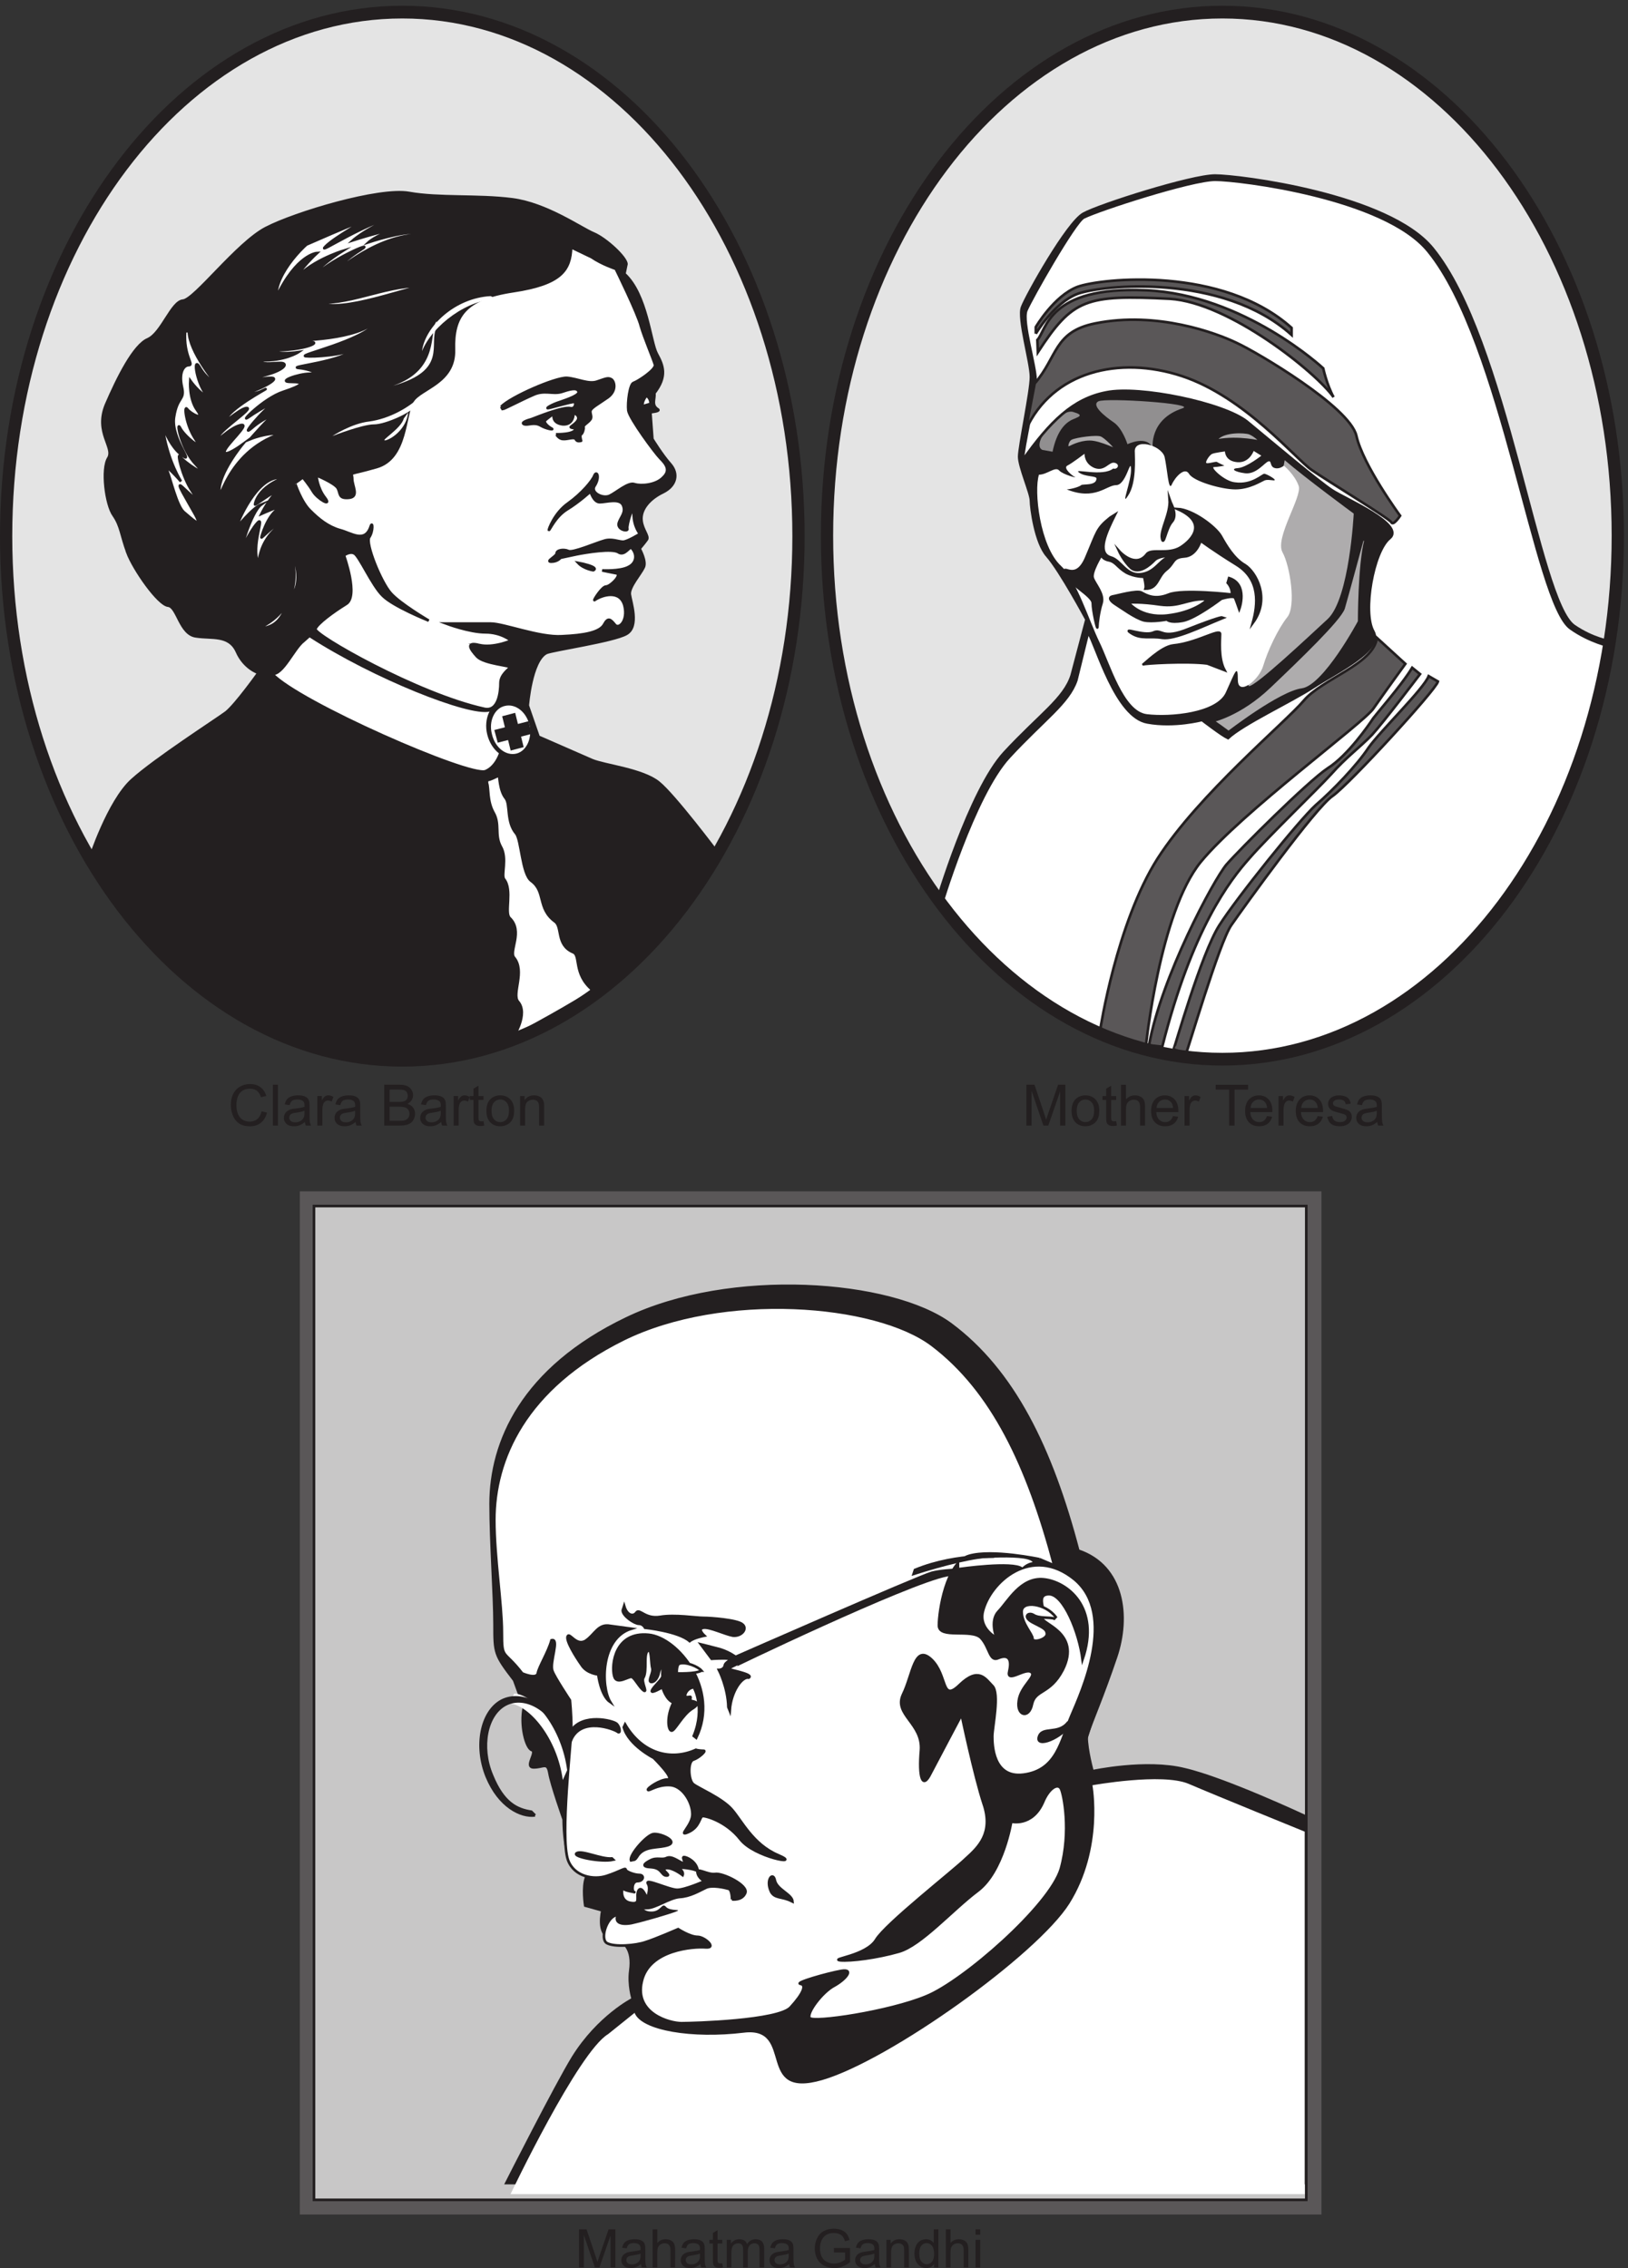 <svg xmlns="http://www.w3.org/2000/svg" xml:space="preserve" width="619.6" height="863.243"><rect width="100%" height="100%" fill="#333333" stroke="none"/><path d="M2275.5 5019c0-827.63-504.66-1498.5-1127.25-1498.5C525.688 3520.5 21 4191.37 21 5019c0 827.6 504.688 1498.5 1127.25 1498.5 622.59 0 1127.25-670.9 1127.25-1498.5" style="fill:#e4e4e4;fill-opacity:1;fill-rule:evenodd;stroke:none" transform="matrix(.133 0 0 -.133 0 872.8)"/><path d="M1786.76 5778.7c64.58-58.56 74.4-195.21 92.66-228.68 18.25-33.46 30.88-64.13-7.02-112.94 2.8-15.33-9.83-33.46 9.82-46.01 9.83-5.58-21.06-8.37-21.06-8.37l5.62-76.69s28.08-46.01 51.94-72.5c23.87-27.89 15.45-61.35-21.05-79.48-37.91-18.13-65.99-48.8-61.78-82.27 2.81-25.1 21.06-43.22 15.45-52.98-5.62-8.37-21.06-26.5-21.06-26.5s21.06-37.64 11.23-54.38c-8.42-18.12-42.12-55.77-39.31-76.69 2.81-20.91 28.08-92.02-9.83-112.94-36.5-20.91-209.18-46.01-228.83-54.38-43.52-22.31-53.35-150.59-53.35-150.59l30.88-89.24s117.93-51.59 153.03-66.93c36.5-15.33 144.6-26.49 190.93-64.14 44.93-36.25 168.47-200.78 168.47-200.78s-284.99-585.63-901.31-588.42C537.281 3531 256.5 4104.08 256.5 4104.08s53.348 164.53 120.734 225.89c65.985 59.95 241.473 172.9 269.551 193.81 28.078 22.31 92.66 112.94 92.66 112.94s-40.715 12.55-61.773 61.35c-22.461 48.81-71.598 36.26-116.524 43.23-46.328 5.58-53.347 85.06-80.023 87.84-28.078 2.79-98.273 103.19-116.523 151.99h.211c-18.254 48.8-18.254 75.3-39.313 105.97-22.461 30.67-35.098 133.86-15.441 164.53 18.25 30.68-39.309 72.51-7.02 151.99 33.695 78.08 80.024 171.51 120.734 188.24 39.313 18.12 67.391 107.36 99.68 110.15 33.692 2.79 154.43 164.53 237.262 207.76 82.828 43.22 324.305 115.73 409.935 100.39 85.64-15.34 196.55-5.57 294.82-18.12 98.28-12.55 196.55-82.27 233.05-97.61 36.5-15.34 94.06-69.72 94.06-87.84l-5.82-27.89" style="fill:#231f20;fill-opacity:1;fill-rule:evenodd;stroke:none" transform="matrix(.133 0 0 -.133 0 872.8)"/><path d="M1786.76 5778.7c64.58-58.56 74.4-195.21 92.66-228.68 18.25-33.46 30.88-64.13-7.02-112.94 2.8-15.33-9.83-33.46 9.82-46.01 9.83-5.58-21.06-8.37-21.06-8.37l5.62-76.69s28.08-46.01 51.94-72.5c23.87-27.89 15.45-61.35-21.05-79.48-37.91-18.13-65.99-48.8-61.78-82.27 2.81-25.1 21.06-43.22 15.45-52.98-5.62-8.37-21.06-26.5-21.06-26.5s21.06-37.64 11.23-54.38c-8.42-18.12-42.12-55.77-39.31-76.69 2.81-20.91 28.08-92.02-9.83-112.94-36.5-20.91-209.18-46.01-228.83-54.38-43.52-22.31-53.35-150.59-53.35-150.59l30.88-89.24s117.93-51.59 153.03-66.93c36.5-15.33 144.6-26.49 190.93-64.14 44.93-36.25 168.47-200.78 168.47-200.78s-284.99-585.63-901.31-588.42C537.281 3531 256.5 4104.08 256.5 4104.08s53.348 164.53 120.734 225.89c65.985 59.95 241.473 172.9 269.551 193.81 28.078 22.31 92.66 112.94 92.66 112.94s-40.715 12.55-61.773 61.35c-22.461 48.81-71.598 36.26-116.524 43.23-46.328 5.58-53.347 85.06-80.023 87.84-28.078 2.79-98.273 103.19-116.523 151.99h.211c-18.254 48.8-18.254 75.3-39.313 105.97-22.461 30.67-35.098 133.86-15.441 164.53 18.25 30.68-39.309 72.51-7.02 151.99 33.695 78.08 80.024 171.51 120.734 188.24 39.313 18.12 67.391 107.36 99.68 110.15 33.692 2.79 154.43 164.53 237.262 207.76 82.828 43.22 324.305 115.73 409.935 100.39 85.64-15.34 196.55-5.57 294.82-18.12 98.28-12.55 196.55-82.27 233.05-97.61 36.5-15.34 94.06-69.72 94.06-87.84l-5.82-27.89" style="fill:none;stroke:#231f20;stroke-width:7.5;stroke-linecap:butt;stroke-linejoin:miter;stroke-miterlimit:10;stroke-dasharray:none;stroke-opacity:1" transform="matrix(.133 0 0 -.133 0 872.8)"/><path d="M1634.46 5854.5c-2.78-64.15-26.34-104.59-166.33-125.51-138.61-20.92-171.88-72.51-169.11-167.35 2.78-94.82-94.25-110.16-117.82-146.42-24.94-37.65-15.24-164.56-103.95-189.66-87.324-25.1-69.3-11.15-69.3-33.47 0-20.91 20.78-51.59-9.708-54.38-30.496-2.79-23.562 12.55-31.879 27.88-9.703 15.34-60.988 36.27-60.988 36.27s2.77-36.27 24.949-64.15c20.789-27.9-22.179-2.79-34.652 18.13-12.477 20.91-29.109 40.43-29.109 40.43s-19.403-15.34-22.176-15.34c-1.387 0 18.019-55.78 42.968-79.48 24.95-25.11 51.286-46.02 84.551-55.79 33.264-8.36 72.074-39.04 88.714 9.77 5.54 18.12 8.31-12.55-4.16-30.68-11.09-18.13 33.26-126.91 60.99-158.98 26.33-30.68 109.5-79.49 109.5-79.49s-101.19 40.44-131.68 71.12c-30.5 29.29-67.92 115.75-81.78 121.33-12.47 6.97-29.107-5.58-29.107-5.58s42.967-118.54 5.543-139.46c-36.039-22.31-81.781-55.78-87.324-71.12-6.93-15.34 292.468-186.87 483.748-228.7 40.19-8.37 45.74 48.81 45.74 73.91 0 23.71 23.56 39.05 27.72 44.62 2.77 5.58-73.46 9.77-94.26 30.68-20.78 22.32-33.26 43.23 5.55 33.47h-.07c40.2-9.76 91.48 12.55 91.48 12.55s-27.72 23.71-73.46 23.71c-45.74 0-112.27 25.1-112.27 25.1h127.52c37.42 0 139.99-40.44 203.75-36.26 63.76 2.79 108.11 11.16 120.59 33.47 11.09 20.92 18.02 15.34 30.49 0 11.09-15.34 38.82 9.77 27.73 54.39-12.48 46.02-63.76 30.68-85.94 15.34-2.78 0 22.18 39.05 33.26 39.05 12.48 0 45.75 33.47 30.5 37.65-15.25 2.79-41.58 8.37-41.58 8.37s51.28-2.79 74.85 9.76c23.56 11.16 26.33 36.26 9.7 54.39-5.55 6.97-19.41-23.71-37.43-12.55-16.63 12.55-92.86 0-120.59-5.58-26.33-5.58-45.74-9.76-45.74-9.76s-8.32-11.16-26.33-11.16c-18.02 0 15.24 15.34 15.24 23.71 0 9.76 20.79 12.55 33.27 6.97 11.09-6.97 81.78 23.71 102.57 29.28 20.79 6.98 41.58-2.78 54.06-2.78 12.47 0 48.51 22.31 48.51 22.31s-18.02 20.92-18.02 57.17c0 37.66-20.79-33.47-18.02-41.83 4.16-9.76-27.72-4.19-24.95 13.94 4.16 18.13 22.18 30.68 12.48 53-9.7 20.92-48.52 8.36-66.54 8.36h.09c-18.02 0-26.34 30.69-26.34 30.69s-33.27-30.69-67.92-51.61c-33.26-20.91-48.51-58.57-51.28-58.57-1.39 0 15.24 48.81 55.44 76.71 38.81 27.89 69.3 64.15 74.85 79.49 6.93 15.34 16.63-5.59 0-30.68-11.09-18.13 22.18-36.26 42.97-27.89 20.79 9.76 54.05 40.44 72.07 33.46 18.02-5.57 60.99-2.79 81.78 19.52 22.18 20.93 6.93 39.05-8.31 54.39-15.25 15.34-87.33 112.96-91.49 136.67-2.77 23.71 4.16 76.7 15.25 79.49 12.48 4.18 63.76 37.65 60.99 51.59-4.16 15.34-30.49 76.71-40.2 110.18-8.31 34.86-72.08 164.55-72.08 164.55s-38.8 12.55-69.3 33.47l-58.22 27.89" style="fill:#fff;fill-opacity:1;fill-rule:evenodd;stroke:none" transform="matrix(.133 0 0 -.133 0 872.8)"/><path d="M1634.46 5854.5c-2.78-64.15-26.34-104.59-166.33-125.51-138.61-20.92-171.88-72.51-169.11-167.35 2.78-94.82-94.25-110.16-117.82-146.42-24.94-37.65-15.24-164.56-103.95-189.66-87.324-25.1-69.3-11.15-69.3-33.47 0-20.91 20.78-51.59-9.708-54.38-30.496-2.79-23.562 12.55-31.879 27.88-9.703 15.34-60.988 36.27-60.988 36.27s2.77-36.27 24.949-64.15c20.789-27.9-22.179-2.79-34.652 18.13-12.477 20.91-29.109 40.43-29.109 40.43s-19.403-15.34-22.176-15.34c-1.387 0 18.019-55.78 42.968-79.48 24.95-25.11 51.286-46.02 84.551-55.79 33.264-8.36 72.074-39.04 88.714 9.77 5.54 18.12 8.31-12.55-4.16-30.68-11.09-18.13 33.26-126.91 60.99-158.98 26.33-30.68 109.5-79.49 109.5-79.49s-101.19 40.44-131.68 71.12c-30.5 29.29-67.92 115.75-81.78 121.33-12.47 6.97-29.107-5.58-29.107-5.58s42.967-118.54 5.543-139.46c-36.039-22.31-81.781-55.78-87.324-71.12-6.93-15.34 292.468-186.87 483.748-228.7 40.19-8.37 45.74 48.81 45.74 73.91 0 23.71 23.56 39.05 27.72 44.62 2.77 5.58-73.46 9.77-94.26 30.68-20.78 22.32-33.26 43.23 5.55 33.47h-.07c40.2-9.76 91.48 12.55 91.48 12.55s-27.72 23.71-73.46 23.71c-45.74 0-112.27 25.1-112.27 25.1h127.52c37.42 0 139.99-40.44 203.75-36.26 63.76 2.79 108.11 11.16 120.59 33.47 11.09 20.92 18.02 15.34 30.49 0 11.09-15.34 38.82 9.77 27.73 54.39-12.48 46.02-63.76 30.68-85.94 15.34-2.78 0 22.18 39.05 33.26 39.05 12.48 0 45.75 33.47 30.5 37.65-15.25 2.79-41.58 8.37-41.58 8.37s51.28-2.79 74.85 9.76c23.56 11.16 26.33 36.26 9.7 54.39-5.55 6.97-19.41-23.71-37.43-12.55-16.63 12.55-92.86 0-120.59-5.58-26.33-5.58-45.74-9.76-45.74-9.76s-8.32-11.16-26.33-11.16c-18.02 0 15.24 15.34 15.24 23.71 0 9.76 20.79 12.55 33.27 6.97 11.09-6.97 81.78 23.71 102.57 29.28 20.79 6.98 41.58-2.78 54.06-2.78 12.47 0 48.51 22.31 48.51 22.31s-18.02 20.92-18.02 57.17c0 37.66-20.79-33.47-18.02-41.83 4.16-9.76-27.72-4.19-24.95 13.94 4.16 18.13 22.18 30.68 12.48 53-9.7 20.92-48.52 8.36-66.54 8.36h.09c-18.02 0-26.34 30.69-26.34 30.69s-33.27-30.69-67.92-51.61c-33.26-20.91-48.51-58.57-51.28-58.57-1.39 0 15.24 48.81 55.44 76.71 38.81 27.89 69.3 64.15 74.85 79.49 6.93 15.34 16.63-5.59 0-30.68-11.09-18.13 22.18-36.26 42.97-27.89 20.79 9.76 54.05 40.44 72.07 33.46 18.02-5.57 60.99-2.79 81.78 19.52 22.18 20.93 6.93 39.05-8.31 54.39-15.25 15.34-87.33 112.96-91.49 136.67-2.77 23.71 4.16 76.7 15.25 79.49 12.48 4.18 63.76 37.65 60.99 51.59-4.16 15.34-30.49 76.71-40.2 110.18-8.31 34.86-72.08 164.55-72.08 164.55s-38.8 12.55-69.3 33.47l-58.22 27.89" style="fill:none;stroke:#231f20;stroke-width:7.5;stroke-linecap:butt;stroke-linejoin:miter;stroke-miterlimit:10;stroke-dasharray:none;stroke-opacity:1" transform="matrix(.133 0 0 -.133 0 872.8)"/><path d="M1434 5398.32c27.29 28.52 155.52 84.18 188.26 82.82 31.38-2.71 61.39-19 85.94-10.86 24.56 8.15 31.38 12.22 40.93 6.79 9.55-5.43 16.37-32.59-9.55-51.59-27.28-19.01-45.02-28.51-49.11-36.66-4.09-8.14 5.46-19.01-1.36-27.15-6.82-9.51-21.83-16.29-19.1-21.72 1.36-4.08-2.73-17.65-6.83-20.37-5.45-1.36 0-20.37 0-19.01 0 1.36-10.91-4.07-15 4.07-4.09 9.51-23.19 0-36.83 1.36-12.28 0-19.1 13.58-20.47 13.58 0 0 55.94-1.36 55.94 16.29 0 1.36-10.92 1.36-13.65 4.08-1.36 1.35 21.83 13.57 21.83 25.79 0 10.86-13.64 14.94-13.64 14.94s1.36-35.3-31.38-32.59c-34.1 4.07-24.55 31.23-24.55 31.23s-20.47-14.94-25.92-20.37c-4.1-6.79 10.91-19 19.1-23.08 8.18-4.07-15.01-1.35-32.75 9.51-17.73 9.5-34.1 0-45.01 2.71-12.28 4.07 5.45 10.86 20.46 14.94 15.01 5.43 90.04 36.65 111.86 31.22 13.65-2.71 16.37 17.65 9.55 17.65-6.82 1.36-69.57-17.65-75.03-17.65-5.46 0 12.28 10.86 34.11 17.65 23.19 8.15 60.02 20.37 53.2 31.23v.02c-5.46 10.86-24.55 5.43-49.11-2.71-24.56-6.79-49.11 6.79-80.49-8.15-31.38-13.58-83.22-40.73-87.31-40.73l-4.09 6.76" style="fill:#231f20;fill-opacity:1;fill-rule:evenodd;stroke:none" transform="matrix(.133 0 0 -.133 0 872.8)"/><path d="M1434 5398.32c27.29 28.52 155.52 84.18 188.26 82.82 31.38-2.71 61.39-19 85.94-10.86 24.56 8.15 31.38 12.22 40.93 6.79 9.55-5.43 16.37-32.59-9.55-51.59-27.28-19.01-45.02-28.51-49.11-36.66-4.09-8.14 5.46-19.01-1.36-27.15-6.82-9.51-21.83-16.29-19.1-21.72 1.36-4.08-2.73-17.65-6.83-20.37-5.45-1.36 0-20.37 0-19.01 0 1.36-10.91-4.07-15 4.07-4.09 9.51-23.19 0-36.83 1.36-12.28 0-19.1 13.58-20.47 13.58 0 0 55.94-1.36 55.94 16.29 0 1.36-10.92 1.36-13.65 4.08-1.36 1.35 21.83 13.57 21.83 25.79 0 10.86-13.64 14.94-13.64 14.94s1.36-35.3-31.38-32.59c-34.1 4.07-24.55 31.23-24.55 31.23s-20.47-14.94-25.92-20.37c-4.1-6.79 10.91-19 19.1-23.08 8.18-4.07-15.01-1.35-32.75 9.51-17.73 9.5-34.1 0-45.01 2.71-12.28 4.07 5.45 10.86 20.46 14.94 15.01 5.43 90.04 36.65 111.86 31.22 13.65-2.71 16.37 17.65 9.55 17.65-6.82 1.36-69.57-17.65-75.03-17.65-5.46 0 12.28 10.86 34.11 17.65 23.19 8.15 60.02 20.37 53.2 31.23v.02c-5.46 10.86-24.55 5.43-49.11-2.71-24.56-6.79-49.11 6.79-80.49-8.15-31.38-13.58-83.22-40.73-87.31-40.73l-4.09 6.76" style="fill:none;stroke:#231f20;stroke-width:7.5;stroke-linecap:butt;stroke-linejoin:miter;stroke-miterlimit:10;stroke-dasharray:none;stroke-opacity:1" transform="matrix(.133 0 0 -.133 0 872.8)"/><path d="M1861.66 5406.82c0 17.73-12.08 23.18-12.08 23.18s-13.42-16.36-10.74-30" style="fill:#fff;fill-opacity:1;fill-rule:evenodd;stroke:none" transform="matrix(.133 0 0 -.133 0 872.8)"/><path d="M1861.66 5406.82c0 17.73-12.08 23.18-12.08 23.18s-13.42-16.36-10.74-30z" style="fill:none;stroke:#231f20;stroke-width:7.5;stroke-linecap:butt;stroke-linejoin:miter;stroke-miterlimit:10;stroke-dasharray:none;stroke-opacity:1" transform="matrix(.133 0 0 -.133 0 872.8)"/><path d="M1225.5 5744.07c-114.84 6.5-207.27-51.12-316.5-48.33 72.824-30.67 259.08 46.47 301.09 46.47" style="fill:#fff;fill-opacity:1;fill-rule:evenodd;stroke:none" transform="matrix(.133 0 0 -.133 0 872.8)"/><path d="M1225.5 5744.07c-114.84 6.5-207.27-51.12-316.5-48.33 72.824-30.67 259.08 46.47 301.09 46.47z" style="fill:none;stroke:#231f20;stroke-width:7.5;stroke-linecap:butt;stroke-linejoin:miter;stroke-miterlimit:10;stroke-dasharray:none;stroke-opacity:1" transform="matrix(.133 0 0 -.133 0 872.8)"/><path d="M1078.5 5647.5c-46.9-59.33-237.27-59.33-237.27-59.33s27.59-5.16 51.043-5.16c23.45 0-17.933-23.22-114.496-23.22 15.172-14.18 75.871-5.15 75.871-5.15s-38.625-25.8-107.597-23.22c0-14.19 31.726-7.74 56.554-7.74 23.454 0 12.418-19.34-40.003-33.54-51.039-14.18-62.075-25.79-62.075-25.79s38.625 16.77 74.493 16.77c35.863 0-48.282-41.28-63.457-39.99-35.868 6.45 0-16.76 40.003 3.87 40.004 19.35-68.972-34.82-99.32-73.52-30.348-39.98 33.106 23.22 53.797 23.22 20.695 0-71.73-59.33-81.387-82.54-9.656-21.93 30.348 25.79 63.457 33.53 33.106 7.74-45.523-59.33-45.523-76.1 0-16.77 51.039 20.64 51.039 20.64s-66.215-79.97-66.215-132.85c0-52.88 15.176 109.63 175.191 163.8-40.003 3.87-86.906-15.47-86.906-15.47s56.559 65.77 71.735 72.22c15.171 5.16-27.59-6.45-66.215-39.98-38.625-33.53 30.347 52.88 68.972 76.1 38.625 23.22-48.281-23.22-78.628-45.14-30.348-21.93 42.761 54.17 99.32 72.22 57.937 19.35 63.457 28.38 22.07 28.38-42.762 0 20.695 23.22 53.801 23.22 33.109 0-2.758 14.18-33.106 16.76h-.085c-30.348 3.87 126.91 16.77 165.537 56.75-33.112-20.63-122.776-25.79-144.846-23.21-20.691 3.87 160.016 42.56 204.156 96.73l.09 7.74" style="fill:#fff;fill-opacity:1;fill-rule:evenodd;stroke:none" transform="matrix(.133 0 0 -.133 0 872.8)"/><path d="M1078.5 5647.5c-46.9-59.33-237.27-59.33-237.27-59.33s27.59-5.16 51.043-5.16c23.45 0-17.933-23.22-114.496-23.22 15.172-14.18 75.871-5.15 75.871-5.15s-38.625-25.8-107.597-23.22c0-14.19 31.726-7.74 56.554-7.74 23.454 0 12.418-19.34-40.003-33.54-51.039-14.18-62.075-25.79-62.075-25.79s38.625 16.77 74.493 16.77c35.863 0-48.282-41.28-63.457-39.99-35.868 6.45 0-16.76 40.003 3.87 40.004 19.35-68.972-34.82-99.32-73.52-30.348-39.98 33.106 23.22 53.797 23.22 20.695 0-71.73-59.33-81.387-82.54-9.656-21.93 30.348 25.79 63.457 33.53 33.106 7.74-45.523-59.33-45.523-76.1 0-16.77 51.039 20.64 51.039 20.64s-66.215-79.97-66.215-132.85c0-52.88 15.176 109.63 175.191 163.8-40.003 3.87-86.906-15.47-86.906-15.47s56.559 65.77 71.735 72.22c15.171 5.16-27.59-6.45-66.215-39.98-38.625-33.53 30.347 52.88 68.972 76.1 38.625 23.22-48.281-23.22-78.628-45.14-30.348-21.93 42.761 54.17 99.32 72.22 57.937 19.35 63.457 28.38 22.07 28.38-42.762 0 20.695 23.22 53.801 23.22 33.109 0-2.758 14.18-33.106 16.76h-.085c-30.348 3.87 126.91 16.77 165.537 56.75-33.112-20.63-122.776-25.79-144.846-23.21-20.691 3.87 160.016 42.56 204.156 96.73l.09 7.74" style="fill:none;stroke:#231f20;stroke-width:7.5;stroke-linecap:butt;stroke-linejoin:miter;stroke-miterlimit:10;stroke-dasharray:none;stroke-opacity:1" transform="matrix(.133 0 0 -.133 0 872.8)"/><path d="M787.164 5193.92c-64.437-16.01-110.664-137.9-110.664-140.37 0-3.69 43.426 54.18 71.441 65.26-30.816-22.16-61.636-140.36-61.636-140.36s25.215 59.1 49.031 86.19c23.812 27.09-12.609-51.71 0-103.43 12.605-51.71-15.41 43.09 70.039 100.97-5.602 13.54-57.434-40.64-57.434-38.17 0 2.46 15.411 59.1 46.227 81.26 30.82 20.93-46.227-13.54-46.227-13.54s21.012 43.09 46.227 65.25c-15.406-2.46-64.438-41.86-64.438-38.17 0 2.46 8.407 61.57 116.27 86.19" style="fill:#fff;fill-opacity:1;fill-rule:evenodd;stroke:none" transform="matrix(.133 0 0 -.133 0 872.8)"/><path d="M787.164 5193.92c-64.437-16.01-110.664-137.9-110.664-140.37 0-3.69 43.426 54.18 71.441 65.26-30.816-22.16-61.636-140.36-61.636-140.36s25.215 59.1 49.031 86.19c23.812 27.09-12.609-51.71 0-103.43 12.605-51.71-15.41 43.09 70.039 100.97-5.602 13.54-57.434-40.64-57.434-38.17 0 2.46 15.411 59.1 46.227 81.26 30.82 20.93-46.227-13.54-46.227-13.54s21.012 43.09 46.227 65.25c-15.406-2.46-64.438-41.86-64.438-38.17 0 2.46 8.407 61.57 116.27 86.19z" style="fill:none;stroke:#231f20;stroke-width:7.5;stroke-linecap:butt;stroke-linejoin:miter;stroke-miterlimit:10;stroke-dasharray:none;stroke-opacity:1" transform="matrix(.133 0 0 -.133 0 872.8)"/><path d="M1207.5 5433c-36.44-39.04-98.11-69.71-149.98-76.68-51.86-5.57-106.52-41.82-106.52-41.82s85.5 33.46 119.14 33.46 113.53 36.25 121.94 57.16" style="fill:#fff;fill-opacity:1;fill-rule:evenodd;stroke:none" transform="matrix(.133 0 0 -.133 0 872.8)"/><path d="M1168.06 5382c-4.65-45.98-46.48-75.74-65.07-79.79-17.43-2.71 45.31 33.81 52.28 62.21M1403.86 5715c-100.98-5.57-186.54-85.02-196.36-157.5 30.86 75.27 131.84 149.14 216 149.14" style="fill:#fff;fill-opacity:1;fill-rule:evenodd;stroke:none" transform="matrix(.133 0 0 -.133 0 872.8)"/><path d="M1249.15 5643c-21.78-28.17 10.89-138.02-124.15-184.5 159 45.07 100.19 119.71 124.15 166.19M832.078 4989c33.422-73.12 17.328-116.72 0-135-16.094-18.28-18.57-90-94.078-90 84.176 35.16 125.023 120.94 94.078 212.34" style="fill:#fff;fill-opacity:1;fill-rule:evenodd;stroke:none" transform="matrix(.133 0 0 -.133 0 872.8)"/><path d="M832.078 4989c33.422-73.12 17.328-116.72 0-135-16.094-18.28-18.57-90-94.078-90 84.176 35.16 125.023 120.94 94.078 212.34z" style="fill:none;stroke:#231f20;stroke-width:7.5;stroke-linecap:butt;stroke-linejoin:miter;stroke-miterlimit:10;stroke-dasharray:none;stroke-opacity:1" transform="matrix(.133 0 0 -.133 0 872.8)"/><path d="M1192.78 5890.39c-128.04-5.62-251.905-122.21-251.905-122.21s36.188 44.95 90.465 78.66c54.28 33.71-102.988-33.71-136.391-81.46 2.781 26.68 84.895 78.66 84.895 78.66s-100.203-30.91-140.567-88.5c20.879 39.34 68.196 82.88 68.196 82.88s-58.453-2.81-116.907-126.42c-2.781 67.42 82.114 157.32 130.825 184.01 48.711 28.09-29.227-26.69-29.227-26.69s102.988 44.95 136.386 57.59c33.41 12.64-70.972-42.14-97.417-70.23-27.832-28.09 115.517 73.04 236.597 98.32-105.77-33.71-157.27-80.06-157.27-80.06s112.74 36.52 154.49 36.52c-76.55-11.24-109.95-42.14-109.95-42.14s97.42 32.31 137.78 26.69" style="fill:#fff;fill-opacity:1;fill-rule:evenodd;stroke:none" transform="matrix(.133 0 0 -.133 0 872.8)"/><path d="M1192.78 5890.39c-128.04-5.62-251.905-122.21-251.905-122.21s36.188 44.95 90.465 78.66c54.28 33.71-102.988-33.71-136.391-81.46 2.781 26.68 84.895 78.66 84.895 78.66s-100.203-30.91-140.567-88.5c20.879 39.34 68.196 82.88 68.196 82.88s-58.453-2.81-116.907-126.42c-2.781 67.42 82.114 157.32 130.825 184.01 48.711 28.09-29.227-26.69-29.227-26.69s102.988 44.95 136.386 57.59c33.41 12.64-70.972-42.14-97.417-70.23-27.832-28.09 115.517 73.04 236.597 98.32-105.77-33.71-157.27-80.06-157.27-80.06s112.74 36.52 154.49 36.52c-76.55-11.24-109.95-42.14-109.95-42.14s97.42 32.31 137.78 26.69z" style="fill:none;stroke:#231f20;stroke-width:7.5;stroke-linecap:butt;stroke-linejoin:miter;stroke-miterlimit:10;stroke-dasharray:none;stroke-opacity:1" transform="matrix(.133 0 0 -.133 0 872.8)"/><path d="M885.574 4743c183.946-119.36 458.486-227.98 514.766-213.23 57.66 14.75 56.29-146.17-10.98-174.34-45.3-17.43-535.36 197.14-610.86 278.95 30.199-5.37 63.145 73.75 90.602 93.87" style="fill:#fff;fill-opacity:1;fill-rule:evenodd;stroke:none" transform="matrix(.133 0 0 -.133 0 872.8)"/><path d="M885.574 4743c183.946-119.36 458.486-227.98 514.766-213.23 57.66 14.75 56.29-146.17-10.98-174.34-45.3-17.43-535.36 197.14-610.86 278.95 30.199-5.37 63.145 73.75 90.602 93.87z" style="fill:none;stroke:#231f20;stroke-width:7.5;stroke-linecap:butt;stroke-linejoin:miter;stroke-miterlimit:10;stroke-dasharray:none;stroke-opacity:1" transform="matrix(.133 0 0 -.133 0 872.8)"/><path d="M1394.27 4460.54c11.3-46.45 50.25-76.13 86.67-67.1 35.17 9.04 56.52 54.19 45.22 100.64-11.3 45.16-50.24 74.83-86.67 65.8-35.17-9.03-56.53-54.19-45.22-99.34" style="fill:#231f20;fill-opacity:1;fill-rule:evenodd;stroke:none" transform="matrix(.133 0 0 -.133 0 872.8)"/><path d="M1407.78 4461.19c8.82-38.51 40.32-62.91 70.56-55.21 28.98 7.71 45.36 44.94 36.54 82.18-8.83 37.23-40.33 61.62-70.56 53.92-28.98-6.42-46.62-43.65-36.54-80.89" style="fill:#fff;fill-opacity:1;fill-rule:evenodd;stroke:none" transform="matrix(.133 0 0 -.133 0 872.8)"/><path d="m1437 4512.68 24.31-98.18 37.19 9.82-24.31 98.18-37.19-9.82" style="fill:#231f20;fill-opacity:1;fill-rule:evenodd;stroke:none" transform="matrix(.133 0 0 -.133 0 872.8)"/><path d="m1424.31 4437 96.69 25.16-8.41 36.34-98.09-25.16 9.81-36.34" style="fill:#231f20;fill-opacity:1;fill-rule:evenodd;stroke:none" transform="matrix(.133 0 0 -.133 0 872.8)"/><path d="M1393.5 4329.91c9.86 0 31 12.59 33.81 12.59 2.82 0 1.41-41.98 19.73-64.37 14.09-18.18 1.41-67.16 29.59-100.74 15.49-18.19 16.9-116.14 43.67-135.73 42.27-30.78 16.91-78.36 67.63-116.14 22.54-15.39 2.81-67.16 52.12-88.15 22.55-8.4 0-61.57 54.95-107.74-26.77-26.59-226.83-131.53-226.83-134.33 0-2.8 45.08 65.76 14.09 100.75-18.31 22.38 21.13 86.75-11.27 125.93-15.5 18.19 26.77 75.56-12.68 113.34-15.5 15.39 8.45 79.75-15.5 110.54-9.86 11.19 9.86 60.17-9.86 93.75-18.32 33.58-1.41 64.36-21.13 97.94-18.32 33.59-12.68 68.57-18.32 83.96" style="fill:#fff;fill-opacity:1;fill-rule:evenodd;stroke:none" transform="matrix(.133 0 0 -.133 0 872.8)"/><path d="M1393.5 4329.91c9.86 0 31 12.59 33.81 12.59 2.82 0 1.41-41.98 19.73-64.37 14.09-18.18 1.41-67.16 29.59-100.74 15.49-18.19 16.9-116.14 43.67-135.73 42.27-30.78 16.91-78.36 67.63-116.14 22.54-15.39 2.81-67.16 52.12-88.15 22.55-8.4 0-61.57 54.95-107.74-26.77-26.59-226.83-131.53-226.83-134.33 0-2.8 45.08 65.76 14.09 100.75-18.31 22.38 21.13 86.75-11.27 125.93-15.5 18.19 26.77 75.56-12.68 113.34-15.5 15.39 8.45 79.75-15.5 110.54-9.86 11.19 9.86 60.17-9.86 93.75-18.32 33.58-1.41 64.36-21.13 97.94-18.32 33.59-12.68 68.57-18.32 83.96z" style="fill:none;stroke:#231f20;stroke-width:7.5;stroke-linecap:butt;stroke-linejoin:miter;stroke-miterlimit:10;stroke-dasharray:none;stroke-opacity:1" transform="matrix(.133 0 0 -.133 0 872.8)"/><path d="M540.426 5614.5c0-57.94 77.097-149.57 77.097-149.57s-26.585 12.12-46.523 47.16c-21.27 35.04-6.648-56.6 25.258-86.24-25.258 9.43-51.844 47.16-51.844 47.16s-3.988-52.55 19.938-84.89c23.929-32.34-19.938-9.44-29.243 4.04-9.304 12.13-2.66-47.16 23.926-86.24s-33.23 9.43-43.863 32.34c-11.965 22.91 2.656-61.99 46.523-106.46 42.535-44.46-37.218 9.44-46.523 24.26-9.305 14.82 5.316-56.6 34.558-99.72 29.247-44.46-9.304-4.04-29.242 13.48-19.941 17.52 14.621-37.73 38.547-80.85 23.93-44.47-11.961-9.43-33.23 8.08-19.938 17.52-37.219 94.33-47.856 119.93-11.961 26.95 39.879-32.34 39.879-32.34s-34.558 53.9-49.183 136.1c-14.622 82.2-2.657-14.82 46.527-56.6 49.18-40.42-26.586 41.78-17.281 103.76 9.304 61.99 31.902 47.17 22.597 87.59-9.304 41.78 5.317 61.99 19.938 61.99 15.953 0-15.949 26.95-10.633 97.02" style="fill:#fff;fill-opacity:1;fill-rule:evenodd;stroke:none" transform="matrix(.133 0 0 -.133 0 872.8)"/><path d="M540.426 5614.5c0-57.94 77.097-149.57 77.097-149.57s-26.585 12.12-46.523 47.16c-21.27 35.04-6.648-56.6 25.258-86.24-25.258 9.43-51.844 47.16-51.844 47.16s-3.988-52.55 19.938-84.89c23.929-32.34-19.938-9.44-29.243 4.04-9.304 12.13-2.66-47.16 23.926-86.24s-33.23 9.43-43.863 32.34c-11.965 22.91 2.656-61.99 46.523-106.46 42.535-44.46-37.218 9.44-46.523 24.26-9.305 14.82 5.316-56.6 34.558-99.72 29.247-44.46-9.304-4.04-29.242 13.48-19.941 17.52 14.621-37.73 38.547-80.85 23.93-44.47-11.961-9.43-33.23 8.08-19.938 17.52-37.219 94.33-47.856 119.93-11.961 26.95 39.879-32.34 39.879-32.34s-34.558 53.9-49.183 136.1c-14.622 82.2-2.657-14.82 46.527-56.6 49.18-40.42-26.586 41.78-17.281 103.76 9.304 61.99 31.902 47.17 22.597 87.59-9.304 41.78 5.317 61.99 19.938 61.99 15.953 0-15.949 26.95-10.633 97.02z" style="fill:none;stroke:#231f20;stroke-width:7.5;stroke-linecap:butt;stroke-linejoin:miter;stroke-miterlimit:10;stroke-dasharray:none;stroke-opacity:1" transform="matrix(.133 0 0 -.133 0 872.8)"/><path d="M1654.5 4951.5c15.75-17.06 43.05-21 43.05-21s19.95 6.56-29.4 18.38l-13.65 2.62" style="fill:#231f20;fill-opacity:1;fill-rule:evenodd;stroke:none" transform="matrix(.133 0 0 -.133 0 872.8)"/><path d="M1654.5 4951.5c15.75-17.06 43.05-21 43.05-21s19.95 6.56-29.4 18.38z" style="fill:none;stroke:#231f20;stroke-width:7.5;stroke-linecap:butt;stroke-linejoin:miter;stroke-miterlimit:10;stroke-dasharray:none;stroke-opacity:1" transform="matrix(.133 0 0 -.133 0 872.8)"/><path d="M2302.5 5028c0-838.4-515.41-1518-1151.25-1518C515.434 3510 0 4189.6 0 5028c0 838.37 515.434 1518 1151.25 1518 635.84 0 1151.25-679.63 1151.25-1518zm-35.1 0c0-818.25-499.69-1481.52-1116.15-1481.52-616.434 0-1116.152 663.27-1116.152 1481.52 0 818.22 499.718 1481.52 1116.152 1481.52 616.46 0 1116.15-663.3 1116.15-1481.52" style="fill:#231f20;fill-opacity:1;fill-rule:evenodd;stroke:none" transform="matrix(.133 0 0 -.133 0 872.8)"/><path d="m748.445 3382.22 15.461-3.91c-3.242-12.69-9.074-22.37-17.496-29.04-8.418-6.67-18.711-10-30.875-10-12.594 0-22.832 2.56-30.722 7.69-7.887 5.12-13.891 12.55-18.008 22.27-4.117 9.72-6.176 20.16-6.176 31.32 0 12.16 2.324 22.77 6.973 31.83 4.648 9.06 11.261 15.94 19.839 20.64 8.582 4.7 18.024 7.05 28.332 7.05 11.688 0 21.516-2.97 29.485-8.92 7.969-5.95 13.519-14.32 16.652-25.1l-15.219-3.59c-2.711 8.5-6.64 14.69-11.796 18.57-5.153 3.88-11.633 5.81-19.442 5.81-8.976 0-16.484-2.14-22.512-6.45-6.027-4.3-10.265-10.08-12.711-17.33a69.846 69.846 0 0 1-3.664-22.43c0-9.94 1.45-18.61 4.344-26.02 2.895-7.41 7.395-12.95 13.504-16.62 6.109-3.66 12.727-5.49 19.844-5.49 8.66 0 15.992 2.49 21.996 7.48 6 5 10.066 12.41 12.191 22.24m32.496-40.96v116.82h14.344v-116.82h-14.344m91.539 10.44c-5.312-4.52-10.425-7.7-15.339-9.56-4.914-1.86-10.188-2.79-15.817-2.79-9.297 0-16.441 2.27-21.437 6.81-4.992 4.54-7.489 10.35-7.489 17.41 0 4.14.942 7.93 2.829 11.36 1.886 3.43 4.355 6.17 7.41 8.25 3.054 2.07 6.496 3.63 10.32 4.7 2.813.74 7.063 1.46 12.75 2.15 11.582 1.38 20.109 3.03 25.578 4.94.055 1.96.082 3.21.082 3.74 0 5.85-1.355 9.97-4.066 12.36-3.664 3.23-9.11 4.86-16.332 4.86-6.75 0-11.731-1.19-14.946-3.55-3.21-2.36-5.589-6.55-7.132-12.55l-14.024 1.91c1.274 6.01 3.371 10.85 6.297 14.55 2.922 3.69 7.145 6.53 12.668 8.52 5.527 1.99 11.93 2.99 19.207 2.99 7.223 0 13.094-.85 17.609-2.55 4.516-1.7 7.836-3.84 9.961-6.41 2.125-2.58 3.614-5.84 4.465-9.77.477-2.44.715-6.85.715-13.23v-19.12c0-13.33.305-21.77.918-25.3.609-3.53 1.82-6.92 3.625-10.16h-14.98c-1.489 2.97-2.446 6.45-2.872 10.44zm-1.195 32.03c-5.207-2.12-13.015-3.93-23.426-5.42-5.898-.85-10.07-1.8-12.515-2.86-2.442-1.07-4.328-2.62-5.653-4.66-1.328-2.05-1.992-4.32-1.992-6.82 0-3.83 1.446-7.01 4.34-9.56 2.899-2.55 7.133-3.83 12.711-3.83 5.523 0 10.438 1.21 14.742 3.63 4.305 2.42 7.465 5.72 9.485 9.92 1.539 3.24 2.308 8.02 2.308 14.34v5.26m36.813-42.47v84.63h12.91v-12.83c3.293 6 6.336 9.96 9.125 11.87 2.789 1.91 5.855 2.87 9.203 2.87 4.836 0 9.75-1.54 14.742-4.62l-4.941-13.31c-3.504 2.07-7.012 3.11-10.52 3.11-3.133 0-5.949-.94-8.445-2.83-2.496-1.89-4.277-4.5-5.34-7.85-1.594-5.1-2.391-10.68-2.391-16.73v-44.31h-14.343m109.382 10.44c-5.31-4.52-10.43-7.7-15.34-9.56-4.913-1.86-10.187-2.79-15.816-2.79-9.297 0-16.441 2.27-21.437 6.81-4.992 4.54-7.489 10.35-7.489 17.41 0 4.14.942 7.93 2.829 11.36 1.886 3.43 4.355 6.17 7.41 8.25 3.054 2.07 6.496 3.63 10.32 4.7 2.813.74 7.063 1.46 12.75 2.15 11.583 1.38 20.113 3.03 25.583 4.94.05 1.96.08 3.21.08 3.74 0 5.85-1.36 9.97-4.07 12.36-3.66 3.23-9.11 4.86-16.331 4.86-6.75 0-11.731-1.19-14.946-3.55-3.21-2.36-5.589-6.55-7.132-12.55l-14.024 1.91c1.274 6.01 3.371 10.85 6.297 14.55 2.922 3.69 7.145 6.53 12.668 8.52 5.527 1.99 11.93 2.99 19.207 2.99 7.221 0 13.091-.85 17.611-2.55 4.51-1.7 7.83-3.84 9.96-6.41 2.12-2.58 3.61-5.84 4.46-9.77.48-2.44.72-6.85.72-13.23v-19.12c0-13.33.3-21.77.92-25.3.61-3.53 1.82-6.92 3.62-10.16h-14.98c-1.49 2.97-2.44 6.45-2.87 10.44zm-1.19 32.03c-5.21-2.12-13.02-3.93-23.431-5.42-5.898-.85-10.07-1.8-12.515-2.86-2.442-1.07-4.328-2.62-5.653-4.66-1.328-2.05-1.992-4.32-1.992-6.82 0-3.83 1.446-7.01 4.34-9.56 2.899-2.55 7.133-3.83 12.711-3.83 5.523 0 10.44 1.21 14.74 3.63 4.31 2.42 7.47 5.72 9.49 9.92 1.54 3.24 2.31 8.02 2.31 14.34v5.26m83.16-42.47v116.82h43.83c8.93 0 16.08-1.18 21.48-3.54 5.39-2.37 9.62-6.01 12.67-10.92 3.05-4.92 4.58-10.05 4.58-15.42 0-5-1.35-9.7-4.06-14.11-2.72-4.41-6.81-7.96-12.28-10.68 7.07-2.07 12.5-5.6 16.3-10.59 3.8-5 5.7-10.89 5.7-17.69 0-5.47-1.16-10.56-3.47-15.26-2.31-4.71-5.16-8.33-8.56-10.88-3.41-2.55-7.67-4.48-12.8-5.78-5.12-1.3-11.41-1.95-18.84-1.95zm15.46 67.74h25.26c6.86 0 11.77.45 14.75 1.35 3.93 1.17 6.89 3.11 8.88 5.81 1.99 2.72 2.99 6.12 2.99 10.21 0 3.87-.93 7.29-2.79 10.24-1.86 2.94-4.52 4.96-7.97 6.05-3.45 1.09-9.37 1.64-17.77 1.64h-23.35zm0-53.95H1144c4.99 0 8.5.18 10.52.55 3.56.64 6.53 1.7 8.92 3.19 2.39 1.49 4.36 3.65 5.9 6.5 1.54 2.84 2.31 6.12 2.31 9.84 0 4.35-1.11 8.14-3.35 11.35-2.23 3.22-5.32 5.47-9.28 6.77-3.96 1.3-9.66 1.96-17.09 1.96h-27.02v-40.16m147.57-3.35c-5.31-4.52-10.43-7.7-15.34-9.56-4.91-1.86-10.19-2.79-15.82-2.79-9.29 0-16.44 2.27-21.43 6.81-5 4.54-7.49 10.35-7.49 17.41 0 4.14.94 7.93 2.83 11.36 1.88 3.43 4.35 6.17 7.41 8.25 3.05 2.07 6.49 3.63 10.32 4.7 2.81.74 7.06 1.46 12.75 2.15 11.58 1.38 20.11 3.03 25.58 4.94.05 1.96.08 3.21.08 3.74 0 5.85-1.36 9.97-4.07 12.36-3.66 3.23-9.11 4.86-16.33 4.86-6.75 0-11.73-1.19-14.95-3.55-3.21-2.36-5.59-6.55-7.13-12.55l-14.02 1.91c1.27 6.01 3.37 10.85 6.29 14.55 2.93 3.69 7.15 6.53 12.67 8.52 5.53 1.99 11.93 2.99 19.21 2.99 7.22 0 13.09-.85 17.61-2.55 4.51-1.7 7.83-3.84 9.96-6.41 2.12-2.58 3.61-5.84 4.46-9.77.48-2.44.72-6.85.72-13.23v-19.12c0-13.33.3-21.77.92-25.3.61-3.53 1.82-6.92 3.62-10.16h-14.98c-1.49 2.97-2.44 6.45-2.87 10.44zm-1.19 32.03c-5.21-2.12-13.02-3.93-23.43-5.42-5.9-.85-10.07-1.8-12.52-2.86-2.44-1.07-4.32-2.62-5.65-4.66-1.33-2.05-1.99-4.32-1.99-6.82 0-3.83 1.44-7.01 4.34-9.56 2.9-2.55 7.13-3.83 12.71-3.83 5.52 0 10.44 1.21 14.74 3.63 4.31 2.42 7.47 5.72 9.49 9.92 1.54 3.24 2.31 8.02 2.31 14.34v5.26m36.81-42.47v84.63h12.91v-12.83c3.29 6 6.33 9.96 9.12 11.87 2.79 1.91 5.86 2.87 9.21 2.87 4.83 0 9.75-1.54 14.74-4.62l-4.94-13.31c-3.51 2.07-7.01 3.11-10.52 3.11-3.14 0-5.95-.94-8.45-2.83-2.49-1.89-4.28-4.5-5.34-7.85-1.59-5.1-2.39-10.68-2.39-16.73v-44.31h-14.34m85.47 12.83 2.08-12.67c-4.04-.85-7.65-1.28-10.84-1.28-5.2 0-9.24.82-12.11 2.47-2.87 1.65-4.89 3.82-6.06 6.5s-1.75 8.33-1.75 16.93v48.69h-10.52v11.16h10.52v20.95l14.26 8.61v-29.56h14.42v-11.16h-14.42v-49.48c0-4.09.26-6.73.76-7.89.5-1.17 1.33-2.1 2.47-2.79 1.14-.69 2.77-1.04 4.9-1.04 1.6 0 3.69.19 6.29.56m8.35 29.48c0 15.68 4.35 27.29 13.07 34.83 7.28 6.27 16.15 9.4 26.62 9.4 11.63 0 21.14-3.81 28.52-11.44 7.39-7.62 11.08-18.15 11.08-31.59 0-10.89-1.64-19.46-4.9-25.7-3.27-6.24-8.02-11.09-14.27-14.54-6.24-3.46-13.05-5.18-20.43-5.18-11.85 0-21.43 3.79-28.73 11.39-7.31 7.6-10.96 18.55-10.96 32.83zm14.74 0c0-10.83 2.36-18.95 7.09-24.34 4.73-5.39 10.68-8.09 17.86-8.09 7.11 0 13.03 2.71 17.76 8.13 4.73 5.42 7.1 13.68 7.1 24.78 0 10.47-2.38 18.4-7.13 23.79-4.76 5.39-10.67 8.09-17.73 8.09-7.18 0-13.13-2.69-17.86-8.05-4.73-5.37-7.09-13.47-7.09-24.31m81.6-42.31v84.63h12.91v-12.03c6.21 9.29 15.19 13.94 26.93 13.94 5.1 0 9.79-.92 14.06-2.75 4.28-1.83 7.48-4.24 9.61-7.21 2.12-2.98 3.61-6.51 4.46-10.6.53-2.65.8-7.3.8-13.94v-52.04h-14.34v51.48c0 5.84-.56 10.21-1.68 13.11-1.12 2.89-3.09 5.2-5.94 6.93-2.84 1.73-6.17 2.59-10 2.59-6.11 0-11.38-1.94-15.82-5.82-4.43-3.88-6.65-11.23-6.65-22.07v-46.22h-14.34" style="fill:#231f20;fill-opacity:1;fill-rule:nonzero;stroke:none" transform="matrix(.133 0 0 -.133 0 872.8)"/><path d="M4617 5032.5c0-825.97-503.66-1495.5-1125-1495.5-621.32 0-1125 669.53-1125 1495.5 0 825.94 503.68 1495.5 1125 1495.5 621.34 0 1125-669.56 1125-1495.5" style="fill:#e4e4e4;fill-opacity:1;fill-rule:evenodd;stroke:none" transform="matrix(.133 0 0 -.133 0 872.8)"/><path d="M3108.94 4789.56s-74.47 138.51-112.4 181.89c-33.73 37.78-46.37 138.51-46.37 158.1 0 20.99-33.72 96.55-33.72 125.93 0 29.38 33.72 187.49 33.72 228.06 0 41.98-37.94 167.9-25.29 200.09 12.64 33.57 129.26 242.05 175.63 267.24 44.96 25.18 309.1 109.13 376.54 109.13s495.98-53.17 622.43-208.48c213.56-261.64 302.08-1007.4 404.64-1080.15 54.8-37.78 105.38-44.78 105.38-44.78s-188.27-1171.1-1112.78-1179.49c-522.67-5.6-817.72 429.54-817.72 429.54s95.54 324.61 195.3 432.34c101.16 109.14 171.41 153.91 192.49 221.07" style="fill:#231f20;fill-opacity:1;fill-rule:evenodd;stroke:none" transform="matrix(.133 0 0 -.133 0 872.8)"/><path d="M3108.94 4789.56s-74.47 138.51-112.4 181.89c-33.73 37.78-46.37 138.51-46.37 158.1 0 20.99-33.72 96.55-33.72 125.93 0 29.38 33.72 187.49 33.72 228.06 0 41.98-37.94 167.9-25.29 200.09 12.64 33.57 129.26 242.05 175.63 267.24 44.96 25.18 309.1 109.13 376.54 109.13s495.98-53.17 622.43-208.48c213.56-261.64 302.08-1007.4 404.64-1080.15 54.8-37.78 105.38-44.78 105.38-44.78s-188.27-1171.1-1112.78-1179.49c-522.67-5.6-817.72 429.54-817.72 429.54s95.54 324.61 195.3 432.34c101.16 109.14 171.41 153.91 192.49 221.07z" style="fill:none;stroke:#231f20;stroke-width:7.5;stroke-linecap:butt;stroke-linejoin:miter;stroke-miterlimit:10;stroke-dasharray:none;stroke-opacity:1" transform="matrix(.133 0 0 -.133 0 872.8)"/><path d="M3053.87 5280.5c-1.37 0-1.37 19.84 10.99 26.84 13.74 7 74.19 15.16 86.55 9.33 12.37-4.67 39.84-33.83 43.97-40.83 4.12-5.84-46.72 22.16-76.94 22.16s-54.95-15.16-56.33-15.16" style="fill:#aeacad;fill-opacity:1;fill-rule:evenodd;stroke:none" transform="matrix(.133 0 0 -.133 0 872.8)"/><path d="M3053.87 5280.5c-1.37 0-1.37 19.84 10.99 26.84 13.74 7 74.19 15.16 86.55 9.33 12.37-4.67 39.84-33.83 43.97-40.83 4.12-5.84-46.72 22.16-76.94 22.16s-54.95-15.16-56.33-15.16z" style="fill:none;stroke:#231f20;stroke-width:7.5;stroke-linecap:butt;stroke-linejoin:miter;stroke-miterlimit:10;stroke-dasharray:none;stroke-opacity:1" transform="matrix(.133 0 0 -.133 0 872.8)"/><path d="M3483 5301.75c61.55 11.79 124.5-4.71 124.5-3.53 0 2.35-16.79 18.85-32.18 24.75-13.98 4.71-71.34 7.07-92.32-15.32" style="fill:#aeacad;fill-opacity:1;fill-rule:evenodd;stroke:none" transform="matrix(.133 0 0 -.133 0 872.8)"/><path d="M3483 5301.75c61.55 11.79 124.5-4.71 124.5-3.53 0 2.35-16.79 18.85-32.18 24.75-13.98 4.71-71.34 7.07-92.32-15.32z" style="fill:none;stroke:#231f20;stroke-width:7.5;stroke-linecap:butt;stroke-linejoin:miter;stroke-miterlimit:10;stroke-dasharray:none;stroke-opacity:1" transform="matrix(.133 0 0 -.133 0 872.8)"/><path d="M3011.95 5269.67c12.07 57.67 34.21 79.94 53.33 90.43 19.12 9.17 41.26 13.1 5.03 23.59-36.22 10.48-122.77-91.74-87.55-108.78m315.91 4.26c-15.17 40.04-72.34 12.01-72.34 12.01s-14 45.39-39.66 62.74c-25.67 17.36-65.34 49.39-43.17 60.07s282.33-6.67 240.33-20.02c-96.83-32.04-85.16-114.8-85.16-114.8" style="fill:#918f90;fill-opacity:1;fill-rule:evenodd;stroke:none" transform="matrix(.133 0 0 -.133 0 872.8)"/><path d="M3676.23 5245.5c58.34-50.48 197.54-152.86 197.54-152.86s-11.93-242.61-74.25-301.51c-62.31-57.5-205.48-192.13-225.37-192.13-19.88 0 102.08 646.5 102.08 646.5" style="fill:#aeacad;fill-opacity:1;fill-rule:evenodd;stroke:none" transform="matrix(.133 0 0 -.133 0 872.8)"/><path d="M3036.17 4942.88c45.26-42.15 79.54-155 109.72-217.55 30.17-61.19 68.57-198.51 135.77-206.67 67.2-8.16 200.23 4.08 226.28 62.54 26.06 57.11 34.29 84.3 34.29 35.35 0-47.58 60.34-1.35 72.68 40.8 12.35 42.15 42.52 106.05 68.57 138.69 26.06 31.27 8.23 146.84-13.71 186.27-21.94 40.8 56.23 157.73 46.63 189-10.97 32.64-42.51 58.47-42.51 58.47s-12.35-10.88-26.06-6.8c-15.09 4.08-8.23 21.75-17.83 19.04-9.6-1.36-34.29-38.07-67.2-34-31.54 4.08-42.51 13.6-19.2 14.96 24.69 2.72 65.83 35.35 65.83 35.35l-21.95 13.6s-13.71-39.43-53.48-31.27c-28.8 5.43-28.8 29.91-28.8 29.91s-30.17-4.08-35.66-6.8c-6.85-1.36-20.57-21.75-17.83-25.83 1.38-4.08 26.06 4.08 30.18 2.72 4.11-2.72 21.94-10.88 21.94-10.88s-20.57-4.08-30.17-4.08c-10.97 0 30.17-40.79 60.34-43.51 48-6.8 76.8 24.47 83.66 24.47 5.48 0 30.17-13.59 30.17-17.67 0-4.08-17.83 2.72-28.8-1.36-9.6-4.08-42.51-25.84-83.66-25.84-39.77 0-120.68 23.12-133.03 44.87-12.34 20.4-39.77-9.52-49.37-31.27-9.6-20.39-12.34 44.87-20.57 80.22-10.97 34-89.14 54.39-85.03 12.24 0-14.96 5.49-87.02-19.2-123.73-23.31-36.71 10.97 44.87 8.23 77.5-1.37 31.27-13.71-47.59-42.51-47.59-27.43 0-60.35-44.87-141.26-12.24 16.46 1.36 37.03 8.16 41.14 12.24 4.12 4.08 43.89-2.72 43.89 19.04 0 8.15-34.29 4.07-50.75 17.67-16.45 12.24 68.57-13.6 98.75 10.88 12.34-4.08 20.57 12.24 4.11 16.32s-27.43-25.84-57.6-14.96c-30.17 12.24-28.8 40.79-28.8 40.79s-35.66-27.19-49.37-33.99c-12.34-6.8 13.71-28.56 21.94-32.64 9.6-4.07-34.28 6.81-45.25 19.04-10.98 12.24-34.29-12.23-57.6-12.23-15.09-46.24 2.74-205.32 63.08-261.07" style="fill:#fff;fill-opacity:1;fill-rule:evenodd;stroke:none" transform="matrix(.133 0 0 -.133 0 872.8)"/><path d="M3190.61 5089.5c-23.83-48.15-54.27-110.04-11.91-122.43 29.12-8.25 43.68-52.27 84.71-48.14 41.04 4.13 54.28 38.52 76.78 46.77 23.83 8.25-23.83 8.25-37.06-6.88-13.24-13.75-43.69-39.89-66.19-22.01-21.18 19.26-34.42 48.15-34.42 48.15s46.33-52.27 79.43-8.26c13.23 16.51 60.89-2.75 96.63 19.26 34.42 22.01 78.1 71.53-9.27 110.04 45.01-2.75 109.87-52.27 124.43-78.4 14.56-26.14 37.06-64.65 68.83-82.53 30.45-19.26 74.13-94.91 22.51-165.06 14.56 52.27 22.5 123.79-46.33 166.43-68.84 42.64-103.25 68.78-103.25 68.78s-11.91-44.02-47.66-45.39c-34.41-2.76-26.47-19.26-51.62-38.52-25.15-20.63-22.51-53.64-58.25-53.64 2.65 8.25-3.97 34.38-3.97 34.38s-26.47-1.37-51.62 12.38c-25.15 15.14-29.12 30.27-48.98 34.39-21.18 4.13-21.18 16.51-21.18 16.51s-31.77-50.9-25.15-67.4c5.29-16.51 33.09-45.39 25.15-71.53-7.94-24.76-11.91-57.77-11.91-68.77 0-9.63-13.24 46.76-13.24 68.77 0 22.01-74.13 57.78-80.75 86.66-6.62 27.51 31.77-28.88 62.22 44.01 31.77 74.28 29.12 82.54 68.83 114.17" style="fill:#231f20;fill-opacity:1;fill-rule:evenodd;stroke:none" transform="matrix(.133 0 0 -.133 0 872.8)"/><path d="M3190.61 5089.5c-23.83-48.15-54.27-110.04-11.91-122.43 29.12-8.25 43.68-52.27 84.71-48.14 41.04 4.13 54.28 38.52 76.78 46.77 23.83 8.25-23.83 8.25-37.06-6.88-13.24-13.75-43.69-39.89-66.19-22.01-21.18 19.26-34.42 48.15-34.42 48.15s46.33-52.27 79.43-8.26c13.23 16.51 60.89-2.75 96.63 19.26 34.42 22.01 78.1 71.53-9.27 110.04 45.01-2.75 109.87-52.27 124.43-78.4 14.56-26.14 37.06-64.65 68.83-82.53 30.45-19.26 74.13-94.91 22.51-165.06 14.56 52.27 22.5 123.79-46.33 166.43-68.84 42.64-103.25 68.78-103.25 68.78s-11.91-44.02-47.66-45.39c-34.41-2.76-26.47-19.26-51.62-38.52-25.15-20.63-22.51-53.64-58.25-53.64 2.65 8.25-3.97 34.38-3.97 34.38s-26.47-1.37-51.62 12.38c-25.15 15.14-29.12 30.27-48.98 34.39-21.18 4.13-21.18 16.51-21.18 16.51s-31.77-50.9-25.15-67.4c5.29-16.51 33.09-45.39 25.15-71.53-7.94-24.76-11.91-57.77-11.91-68.77 0-9.63-13.24 46.76-13.24 68.77 0 22.01-74.13 57.78-80.75 86.66-6.62 27.51 31.77-28.88 62.22 44.01 31.77 74.28 29.12 82.54 68.83 114.17z" style="fill:none;stroke:#231f20;stroke-width:7.5;stroke-linecap:butt;stroke-linejoin:miter;stroke-miterlimit:10;stroke-dasharray:none;stroke-opacity:1" transform="matrix(.133 0 0 -.133 0 872.8)"/><path d="M3347 5133c3-41.07-27-86.97-22-111.13 5-25.37 11 27.78 28 47.11 18 19.32-3 54.36-3 55.56" style="fill:#231f20;fill-opacity:1;fill-rule:evenodd;stroke:none" transform="matrix(.133 0 0 -.133 0 872.8)"/><path d="M3347 5133c3-41.07-27-86.97-22-111.13 5-25.37 11 27.78 28 47.11 18 19.32-3 54.36-3 55.56z" style="fill:none;stroke:#231f20;stroke-width:7.5;stroke-linecap:butt;stroke-linejoin:miter;stroke-miterlimit:10;stroke-dasharray:none;stroke-opacity:1" transform="matrix(.133 0 0 -.133 0 872.8)"/><path d="M3517.13 4908c55.33-17.47 28.98-88.69 28.98-88.69s-7.9 22.85-11.86 32.25c-5.27 8.07-39.52-2.68-39.52-2.68s-73.78-56.44-110.66-63.16c-38.21-6.72-44.8 4.03-44.8 4.03s-40.84-8.06-65.87-2.69c-25.03 6.72-63.24 34.94-80.36 45.69-17.13 10.75-21.08 20.16-9.22 22.84 10.54 1.35 69.82 18.82 82.99 10.75 14.49-8.06 38.21-21.5 77.73-5.37 39.53 16.12 180.49 0 180.49 0s2.64 17.47-11.85 33.59" style="fill:#231f20;fill-opacity:1;fill-rule:evenodd;stroke:none" transform="matrix(.133 0 0 -.133 0 872.8)"/><path d="M3517.13 4908c55.33-17.47 28.98-88.69 28.98-88.69s-7.9 22.85-11.86 32.25c-5.27 8.07-39.52-2.68-39.52-2.68s-73.78-56.44-110.66-63.16c-38.21-6.72-44.8 4.03-44.8 4.03s-40.84-8.06-65.87-2.69c-25.03 6.72-63.24 34.94-80.36 45.69-17.13 10.75-21.08 20.16-9.22 22.84 10.54 1.35 69.82 18.82 82.99 10.75 14.49-8.06 38.21-21.5 77.73-5.37 39.53 16.12 180.49 0 180.49 0s2.64 17.47-11.85 33.59z" style="fill:none;stroke:#231f20;stroke-width:7.5;stroke-linecap:butt;stroke-linejoin:miter;stroke-miterlimit:10;stroke-dasharray:none;stroke-opacity:1" transform="matrix(.133 0 0 -.133 0 872.8)"/><path d="M3448.75 4848c-54.45 0-72.61-22.92-128.45-15.68-55.85 8.44-87.97 6.03-90.76 6.03-1.4 0 33.51-45.85 110.3-37.4 75.4 8.44 110.3 41.02 110.3 41.02" style="fill:#fff;fill-opacity:1;fill-rule:evenodd;stroke:none" transform="matrix(.133 0 0 -.133 0 872.8)"/><path d="M3448.75 4848c-54.45 0-72.61-22.92-128.45-15.68-55.85 8.44-87.97 6.03-90.76 6.03-1.4 0 33.51-45.85 110.3-37.4 75.4 8.44 110.3 41.02 110.3 41.02z" style="fill:none;stroke:#231f20;stroke-width:7.5;stroke-linecap:butt;stroke-linejoin:miter;stroke-miterlimit:10;stroke-dasharray:none;stroke-opacity:1" transform="matrix(.133 0 0 -.133 0 872.8)"/><path d="M3499.63 4794.25c-63.95-26.14-137.02-62.26-173.56-57.28-36.54 6.23-60.03-4.98-88.74 13.7-28.7 18.68 35.24-9.96 62.64 1.24 26.1 12.46 22.18-22.41 103.09 11.21 82.21 32.38 92.65 32.38 92.65 32.38" style="fill:#231f20;fill-opacity:1;fill-rule:evenodd;stroke:none" transform="matrix(.133 0 0 -.133 0 872.8)"/><path d="M3499.63 4794.25c-63.95-26.14-137.02-62.26-173.56-57.28-36.54 6.23-60.03-4.98-88.74 13.7-28.7 18.68 35.24-9.96 62.64 1.24 26.1 12.46 22.18-22.41 103.09 11.21 82.21 32.38 92.65 32.38 92.65 32.38z" style="fill:none;stroke:#231f20;stroke-width:7.5;stroke-linecap:butt;stroke-linejoin:miter;stroke-miterlimit:10;stroke-dasharray:none;stroke-opacity:1" transform="matrix(.133 0 0 -.133 0 872.8)"/><path d="M3504 4644.64c-18.32 34.1-12.68 87.15-12.68 103.57 0 16.43-67.64-26.52-133.87-32.84-35.22-3.79-85.95-56.84-85.95-54.32 0 2.53 124 10.11 183.18 2.53" style="fill:#231f20;fill-opacity:1;fill-rule:evenodd;stroke:none" transform="matrix(.133 0 0 -.133 0 872.8)"/><path d="M3504 4644.64c-18.32 34.1-12.68 87.15-12.68 103.57 0 16.43-67.64-26.52-133.87-32.84-35.22-3.79-85.95-56.84-85.95-54.32 0 2.53 124 10.11 183.18 2.53z" style="fill:none;stroke:#231f20;stroke-width:7.5;stroke-linecap:butt;stroke-linejoin:miter;stroke-miterlimit:10;stroke-dasharray:none;stroke-opacity:1" transform="matrix(.133 0 0 -.133 0 872.8)"/><path d="M3907.62 5016.3c-18.2-70.07-18.2-232.61-18.2-232.61s-99.37-186.37-163.76-194.78c-62.98-8.41-209.95-121.91-209.95-121.91s-43.39 32.23-46.19 32.23c-1.4 0 76.98 15.41 163.76 98.09 86.78 82.67 200.16 191.97 211.35 224.2 9.8 33.63 54.59 198.98 54.59 198.98" style="fill:#aeacad;fill-opacity:1;fill-rule:evenodd;stroke:none" transform="matrix(.133 0 0 -.133 0 872.8)"/><path d="M3907.62 5016.3c-18.2-70.07-18.2-232.61-18.2-232.61s-99.37-186.37-163.76-194.78c-62.98-8.41-209.95-121.91-209.95-121.91s-43.39 32.23-46.19 32.23c-1.4 0 76.98 15.41 163.76 98.09 86.78 82.67 200.16 191.97 211.35 224.2 9.8 33.63 54.59 198.98 54.59 198.98z" style="fill:none;stroke:#231f20;stroke-width:7.5;stroke-linecap:butt;stroke-linejoin:miter;stroke-miterlimit:10;stroke-dasharray:none;stroke-opacity:1" transform="matrix(.133 0 0 -.133 0 872.8)"/><path d="M2926.95 5246.34c0 29.43 36.51 186.4 36.51 228.45 0 40.64-39.32 166.77-26.68 199.01 14.04 33.63 139.04 253.67 164.33 266.29 44.94 22.42 308.98 107.91 376.39 107.91 67.41 0 484.54-50.45 609.54-204.62 213.48-262.08 304.77-1007.68 407.29-1079.16 54.78-39.24 115.17-51.85 115.17-51.85S4401.64 3536.51 3497.16 3532.3c-480.32-2.8-806.16 430.26-806.16 430.26s95.5 323.75 196.63 433.07c99.71 107.91 169.94 154.16 192.41 220.03l33.7 137.35v-.12c23.88-37.84 78.65-242.46 169.94-257.88 77.25-14.01 155.9 7.01 155.9 7.01s56.18-43.45 74.44-51.85c43.53 40.64 176.96 102.3 244.37 145.75 66.01 43.45 202.25 106.52 171.35 159.77-30.9 54.66 0 228.45 46.35 266.29 47.75 39.24-129.21 113.52-164.33 137.34-35.11 22.43-176.96 141.56-242.97 196.22-66.01 53.25-307.58 103.71-403.08 84.09-95.5-18.22-161.51-84.09-238.76-193.41v.12" style="fill:#fff;fill-opacity:1;fill-rule:evenodd;stroke:none" transform="matrix(.133 0 0 -.133 0 872.8)"/><path d="M2926.95 5246.34c0 29.43 36.51 186.4 36.51 228.45 0 40.64-39.32 166.77-26.68 199.01 14.04 33.63 139.04 253.67 164.33 266.29 44.94 22.42 308.98 107.91 376.39 107.91 67.41 0 484.54-50.45 609.54-204.62 213.48-262.08 304.77-1007.68 407.29-1079.16 54.78-39.24 115.17-51.85 115.17-51.85S4401.64 3536.51 3497.16 3532.3c-480.32-2.8-806.16 430.26-806.16 430.26s95.5 323.75 196.63 433.07c99.71 107.91 169.94 154.16 192.41 220.03l33.7 137.35v-.12c23.88-37.84 78.65-242.46 169.94-257.88 77.25-14.01 155.9 7.01 155.9 7.01s56.18-43.45 74.44-51.85c43.53 40.64 176.96 102.3 244.37 145.75 66.01 43.45 202.25 106.52 171.35 159.77-30.9 54.66 0 228.45 46.35 266.29 47.75 39.24-129.21 113.52-164.33 137.34-35.11 22.43-176.96 141.56-242.97 196.22-66.01 53.25-307.58 103.71-403.08 84.09-95.5-18.22-161.51-84.09-238.76-193.41v.12" style="fill:none;stroke:#231f20;stroke-width:7.5;stroke-linecap:butt;stroke-linejoin:miter;stroke-miterlimit:10;stroke-dasharray:none;stroke-opacity:1" transform="matrix(.133 0 0 -.133 0 872.8)"/><path d="M2935.5 5332.59c75.9 166.7 267.05 213 446.95 153.46 179.91-59.53 326.08-238.13 371.06-268.55 43.57-30.43 222.07-138.91 227.69-149.5 5.62-11.91 25.3 18.52 25.3 18.52s-106.82 145.53-125.09 228.87c-19.68 83.35-285.32 239.46-342.95 265.92-57.62 27.78-227.69 91.28-404.78 55.57-118.07-23.82-106.82-95.26-172.88-171.99" style="fill:#5a5758;fill-opacity:1;fill-rule:evenodd;stroke:none" transform="matrix(.133 0 0 -.133 0 872.8)"/><path d="M2935.5 5332.59c75.9 166.7 267.05 213 446.95 153.46 179.91-59.53 326.08-238.13 371.06-268.55 43.57-30.43 222.07-138.91 227.69-149.5 5.62-11.91 25.3 18.52 25.3 18.52s-106.82 145.53-125.09 228.87c-19.68 83.35-285.32 239.46-342.95 265.92-57.62 27.78-227.69 91.28-404.78 55.57-118.07-23.82-106.82-95.26-172.88-171.99z" style="fill:none;stroke:#231f20;stroke-width:7.5;stroke-linecap:butt;stroke-linejoin:miter;stroke-miterlimit:10;stroke-dasharray:none;stroke-opacity:1" transform="matrix(.133 0 0 -.133 0 872.8)"/><path d="M2969.91 5554.38c99.79 152.91 136.32 165.09 378.07 152.91 170.06-10.82 418.83-211.09 468.02-281.46-19.68 36.54-29.52 82.55-29.52 82.55s-226.28 211.09-507.37 223.27c-282.5 12.18-283.91-115.02-310.61-142.08" style="fill:#5a5758;fill-opacity:1;fill-rule:evenodd;stroke:none" transform="matrix(.133 0 0 -.133 0 872.8)"/><path d="M2969.91 5554.38c99.79 152.91 136.32 165.09 378.07 152.91 170.06-10.82 418.83-211.09 468.02-281.46-19.68 36.54-29.52 82.55-29.52 82.55s-226.28 211.09-507.37 223.27c-282.5 12.18-283.91-115.02-310.61-142.08z" style="fill:none;stroke:#231f20;stroke-width:7.5;stroke-linecap:butt;stroke-linejoin:miter;stroke-miterlimit:10;stroke-dasharray:none;stroke-opacity:1" transform="matrix(.133 0 0 -.133 0 872.8)"/><path d="M2964 5607.36s51.98 88.37 119.43 114.1c68.84 25.73 414.46 60.4 612.57-117.46v20.14c-198.11 177.86-543.73 142.06-612.57 117.45-67.45-25.73-119.43-115.21-119.43-115.21v-19.02" style="fill:#5a5758;fill-opacity:1;fill-rule:evenodd;stroke:none" transform="matrix(.133 0 0 -.133 0 872.8)"/><path d="M2964 5607.36s51.98 88.37 119.43 114.1c68.84 25.73 414.46 60.4 612.57-117.46v20.14c-198.11 177.86-543.73 142.06-612.57 117.45-67.45-25.73-119.43-115.21-119.43-115.21v-19.02" style="fill:none;stroke:#231f20;stroke-width:7.5;stroke-linecap:butt;stroke-linejoin:miter;stroke-miterlimit:10;stroke-dasharray:none;stroke-opacity:1" transform="matrix(.133 0 0 -.133 0 872.8)"/><path d="M3940.09 4737c-9.82-75.75-155.79-116.43-209.12-179.55-53.34-63.13-300.36-267.93-418.26-451.69-117.89-185.17-164.21-489.57-164.21-489.57l130.53-47.69s39.3 382.95 157.2 527.44c117.89 143.08 467.37 398.38 494.04 439.06 28.07 40.68 91.23 127.65 91.23 127.65" style="fill:#5a5758;fill-opacity:1;fill-rule:evenodd;stroke:none" transform="matrix(.133 0 0 -.133 0 872.8)"/><path d="M3940.09 4737c-9.82-75.75-155.79-116.43-209.12-179.55-53.34-63.13-300.36-267.93-418.26-451.69-117.89-185.17-164.21-489.57-164.21-489.57l130.53-47.69s39.3 382.95 157.2 527.44c117.89 143.08 467.37 398.38 494.04 439.06 28.07 40.68 91.23 127.65 91.23 127.65z" style="fill:none;stroke:#231f20;stroke-width:7.5;stroke-linecap:butt;stroke-linejoin:miter;stroke-miterlimit:10;stroke-dasharray:none;stroke-opacity:1" transform="matrix(.133 0 0 -.133 0 872.8)"/><path d="M4088.26 4627.5c-14.01-36.52-138.64-157.29-172.25-205.05-32.21-49.15-102.22-122.18-151.24-164.31-47.61-43.54-224.06-262.63-275.87-344.09-51.81-81.45-128.83-353.91-130.24-353.91-2.8 0 30.81-12.64 35.02-12.64 2.8 0 95.22 318.8 130.23 367.96 35.01 50.56 240.86 337.06 289.88 369.36 47.61 33.71 295.47 303.36 301.08 327.23" style="fill:#5a5758;fill-opacity:1;fill-rule:evenodd;stroke:none" transform="matrix(.133 0 0 -.133 0 872.8)"/><path d="M4088.26 4627.5c-14.01-36.52-138.64-157.29-172.25-205.05-32.21-49.15-102.22-122.18-151.24-164.31-47.61-43.54-224.06-262.63-275.87-344.09-51.81-81.45-128.83-353.91-130.24-353.91-2.8 0 30.81-12.64 35.02-12.64 2.8 0 95.22 318.8 130.23 367.96 35.01 50.56 240.86 337.06 289.88 369.36 47.61 33.71 295.47 303.36 301.08 327.23z" style="fill:none;stroke:#231f20;stroke-width:7.5;stroke-linecap:butt;stroke-linejoin:miter;stroke-miterlimit:10;stroke-dasharray:none;stroke-opacity:1" transform="matrix(.133 0 0 -.133 0 872.8)"/><path d="M3325.86 3567c85.55 337.68 193.53 476.39 249.62 539.45 54.7 63.05 190.72 193.36 234.2 241 42.07 47.64 82.73 77.06 116.39 112.09 32.25 35.03 137.43 173.75 137.43 173.75l-22.44 18.21c-32.25-53.24-107.98-137.31-114.99-149.92-8.41-12.62-68.71-100.89-126.21-137.32-57.5-37.83-252.43-232.59-290.29-276.03-36.46-43.43-186.51-322.27-221.57-517.03l37.86-4.2" style="fill:#5a5758;fill-opacity:1;fill-rule:evenodd;stroke:none" transform="matrix(.133 0 0 -.133 0 872.8)"/><path d="M3325.86 3567c85.55 337.68 193.53 476.39 249.62 539.45 54.7 63.05 190.72 193.36 234.2 241 42.07 47.64 82.73 77.06 116.39 112.09 32.25 35.03 137.43 173.75 137.43 173.75l-22.44 18.21c-32.25-53.24-107.98-137.31-114.99-149.92-8.41-12.62-68.71-100.89-126.21-137.32-57.5-37.83-252.43-232.59-290.29-276.03-36.46-43.43-186.51-322.27-221.57-517.03Z" style="fill:none;stroke:#231f20;stroke-width:7.5;stroke-linecap:butt;stroke-linejoin:miter;stroke-miterlimit:10;stroke-dasharray:none;stroke-opacity:1" transform="matrix(.133 0 0 -.133 0 872.8)"/><path d="M4647 5029.5c0-837.57-514.4-1516.5-1149-1516.5-634.57 0-1149 678.93-1149 1516.5 0 837.54 514.43 1516.5 1149 1516.5 634.6 0 1149-678.96 1149-1516.5zm-35.12 0c0-817.43-498.68-1480.03-1113.88-1480.03-615.18 0-1113.88 662.6-1113.88 1480.03 0 817.39 498.7 1480.03 1113.88 1480.03 615.2 0 1113.88-662.64 1113.88-1480.03" style="fill:#231f20;fill-opacity:1;fill-rule:evenodd;stroke:none" transform="matrix(.133 0 0 -.133 0 872.8)"/><path d="M2937.11 3341.26v116.82h23.27l27.66-82.71c2.54-7.71 4.4-13.47 5.57-17.3 1.33 4.25 3.4 10.5 6.22 18.73l27.97 81.28h20.8v-116.82h-14.9v97.78l-33.95-97.78h-13.95l-33.78 99.45v-99.45h-14.91m129.31 42.31c0 15.68 4.35 27.29 13.07 34.83 7.28 6.27 16.15 9.4 26.62 9.4 11.63 0 21.14-3.81 28.52-11.44 7.39-7.62 11.08-18.15 11.08-31.59 0-10.89-1.64-19.46-4.9-25.7-3.27-6.24-8.02-11.09-14.27-14.54-6.24-3.46-13.05-5.18-20.43-5.18-11.85 0-21.43 3.79-28.73 11.39-7.31 7.6-10.96 18.55-10.96 32.83zm14.74 0c0-10.83 2.36-18.95 7.09-24.34 4.73-5.39 10.68-8.09 17.86-8.09 7.11 0 13.03 2.71 17.76 8.13 4.73 5.42 7.1 13.68 7.1 24.78 0 10.47-2.38 18.4-7.13 23.79-4.76 5.39-10.67 8.09-17.73 8.09-7.18 0-13.13-2.69-17.86-8.05-4.73-5.37-7.09-13.47-7.09-24.31m112.91-29.48 2.08-12.67c-4.04-.85-7.65-1.28-10.84-1.28-5.2 0-9.24.82-12.11 2.47-2.87 1.65-4.89 3.82-6.06 6.5s-1.75 8.33-1.75 16.93v48.69h-10.52v11.16h10.52v20.95l14.26 8.61v-29.56h14.42v-11.16h-14.42v-49.48c0-4.09.26-6.73.76-7.89.5-1.17 1.33-2.1 2.47-2.79 1.14-.69 2.77-1.04 4.9-1.04 1.6 0 3.69.19 6.29.56m13.69-12.83v116.82h14.34v-41.92c6.7 7.76 15.14 11.64 25.34 11.64 6.27 0 11.72-1.23 16.34-3.71 4.62-2.46 7.93-5.88 9.92-10.24 1.99-4.35 2.99-10.67 2.99-18.96v-53.63h-14.35v53.63c0 7.17-1.55 12.39-4.66 15.66-3.11 3.27-7.5 4.9-13.19 4.9-4.25 0-8.24-1.1-11.99-3.31-3.74-2.2-6.41-5.19-8.01-8.96-1.59-3.77-2.39-8.98-2.39-15.62v-46.3h-14.34m148.93 27.26 14.82-1.84c-2.33-8.66-6.67-15.38-12.99-20.16-6.32-4.78-14.39-7.17-24.22-7.17-12.38 0-22.19 3.81-29.45 11.43-7.25 7.63-10.87 18.32-10.87 32.08 0 14.23 3.66 25.28 10.99 33.15 7.33 7.86 16.85 11.79 28.53 11.79 11.32 0 20.56-3.85 27.73-11.55 7.18-7.71 10.76-18.55 10.76-32.52 0-.85-.03-2.12-.08-3.82h-63.11c.53-9.3 3.16-16.42 7.89-21.36 4.72-4.94 10.62-7.41 17.69-7.41 5.26 0 9.75 1.38 13.46 4.15 3.72 2.76 6.67 7.17 8.85 13.23zm-47.09 23.18h47.25c-.64 7.12-2.44 12.46-5.42 16.02-4.57 5.53-10.49 8.29-17.77 8.29-6.59 0-12.12-2.21-16.62-6.62-4.48-4.41-6.97-10.3-7.44-17.69m80-50.44v84.63h12.91v-12.83c3.29 6 6.33 9.96 9.12 11.87 2.79 1.91 5.86 2.87 9.21 2.87 4.83 0 9.75-1.54 14.74-4.62l-4.94-13.31c-3.51 2.07-7.01 3.11-10.52 3.11-3.14 0-5.95-.94-8.45-2.83-2.49-1.89-4.28-4.5-5.34-7.85-1.59-5.1-2.39-10.68-2.39-16.73v-44.31h-14.34m127.72 0v103.04h-38.5v13.78h92.6v-13.78h-38.65v-103.04h-15.45m108.37 27.26 14.82-1.84c-2.33-8.66-6.67-15.38-12.99-20.16-6.32-4.78-14.39-7.17-24.22-7.17-12.38 0-22.19 3.81-29.45 11.43-7.25 7.63-10.87 18.32-10.87 32.08 0 14.23 3.66 25.28 10.99 33.15 7.33 7.86 16.85 11.79 28.53 11.79 11.32 0 20.56-3.85 27.73-11.55 7.18-7.71 10.76-18.55 10.76-32.52 0-.85-.03-2.12-.08-3.82h-63.11c.53-9.3 3.16-16.42 7.89-21.36 4.72-4.94 10.62-7.41 17.69-7.41 5.26 0 9.75 1.38 13.46 4.15 3.72 2.76 6.67 7.17 8.85 13.23zm-47.09 23.18h47.25c-.64 7.12-2.44 12.46-5.42 16.02-4.57 5.53-10.49 8.29-17.77 8.29-6.59 0-12.12-2.21-16.62-6.62-4.48-4.41-6.97-10.3-7.44-17.69m80-50.44v84.63h12.91v-12.83c3.29 6 6.33 9.96 9.12 11.87 2.79 1.91 5.86 2.87 9.21 2.87 4.83 0 9.75-1.54 14.74-4.62l-4.94-13.31c-3.51 2.07-7.01 3.11-10.52 3.11-3.14 0-5.95-.94-8.45-2.83-2.49-1.89-4.28-4.5-5.34-7.85-1.59-5.1-2.39-10.68-2.39-16.73v-44.31h-14.34m112.09 27.26 14.82-1.84c-2.33-8.66-6.67-15.38-12.99-20.16-6.32-4.78-14.39-7.17-24.22-7.17-12.38 0-22.19 3.81-29.45 11.43-7.25 7.63-10.87 18.32-10.87 32.08 0 14.23 3.66 25.28 10.99 33.15 7.33 7.86 16.85 11.79 28.53 11.79 11.32 0 20.56-3.85 27.73-11.55 7.18-7.71 10.76-18.55 10.76-32.52 0-.85-.03-2.12-.08-3.82h-63.11c.53-9.3 3.16-16.42 7.89-21.36 4.72-4.94 10.62-7.41 17.69-7.41 5.26 0 9.75 1.38 13.46 4.15 3.72 2.76 6.67 7.17 8.85 13.23zm-47.09 23.18h47.25c-.64 7.12-2.44 12.46-5.42 16.02-4.57 5.53-10.49 8.29-17.77 8.29-6.59 0-12.12-2.21-16.62-6.62-4.48-4.41-6.97-10.3-7.44-17.69m74.42-25.18 14.18 2.23c.8-5.68 3.02-10.04 6.66-13.07 3.64-3.02 8.73-4.54 15.26-4.54 6.59 0 11.47 1.34 14.66 4.02 3.19 2.69 4.78 5.84 4.78 9.45 0 3.24-1.4 5.79-4.22 7.65-1.96 1.27-6.85 2.89-14.66 4.86-10.52 2.66-17.81 4.95-21.88 6.89-4.06 1.94-7.14 4.62-9.24 8.05-2.1 3.43-3.15 7.21-3.15 11.35 0 3.78.86 7.27 2.59 10.48 1.73 3.22 4.08 5.89 7.05 8.01 2.24 1.65 5.27 3.05 9.13 4.19 3.85 1.14 7.98 1.71 12.39 1.71 6.64 0 12.47-.96 17.49-2.87 5.02-1.91 8.73-4.5 11.12-7.77 2.39-3.27 4.03-7.63 4.94-13.11l-14.03-1.91c-.64 4.36-2.48 7.76-5.54 10.2-3.05 2.45-7.37 3.67-12.94 3.67-6.59 0-11.29-1.09-14.11-3.27-2.82-2.18-4.22-4.73-4.22-7.65 0-1.86.58-3.53 1.75-5.02 1.17-1.54 3-2.82 5.5-3.82 1.43-.54 5.65-1.76 12.67-3.67 10.14-2.71 17.23-4.93 21.23-6.66 4.02-1.72 7.16-4.23 9.45-7.53 2.28-3.29 3.42-7.38 3.42-12.27 0-4.78-1.39-9.28-4.18-13.51-2.79-4.22-6.81-7.48-12.07-9.8-5.26-2.31-11.21-3.46-17.85-3.46-11 0-19.38 2.28-25.14 6.85-5.77 4.57-9.45 11.34-11.04 20.32m142.96-14.82c-5.31-4.52-10.43-7.7-15.34-9.56-4.91-1.86-10.19-2.79-15.82-2.79-9.29 0-16.44 2.27-21.43 6.81-5 4.54-7.49 10.35-7.49 17.41 0 4.14.94 7.93 2.83 11.36 1.88 3.43 4.35 6.17 7.41 8.25 3.05 2.07 6.49 3.63 10.32 4.7 2.81.74 7.06 1.46 12.75 2.15 11.58 1.38 20.11 3.03 25.58 4.94.05 1.96.08 3.21.08 3.74 0 5.85-1.36 9.97-4.07 12.36-3.66 3.23-9.11 4.86-16.33 4.86-6.75 0-11.73-1.19-14.95-3.55-3.21-2.36-5.59-6.55-7.13-12.55l-14.02 1.91c1.27 6.01 3.37 10.85 6.29 14.55 2.93 3.69 7.15 6.53 12.67 8.52 5.53 1.99 11.93 2.99 19.21 2.99 7.22 0 13.09-.85 17.61-2.55 4.51-1.7 7.83-3.84 9.96-6.41 2.12-2.58 3.61-5.84 4.46-9.77.48-2.44.72-6.85.72-13.23v-19.12c0-13.33.3-21.77.92-25.3.61-3.53 1.82-6.92 3.62-10.16h-14.98c-1.49 2.97-2.44 6.45-2.87 10.44zm-1.19 32.03c-5.21-2.12-13.02-3.93-23.43-5.42-5.9-.85-10.07-1.8-12.51-2.86-2.45-1.07-4.33-2.62-5.66-4.66-1.33-2.05-1.99-4.32-1.99-6.82 0-3.83 1.44-7.01 4.34-9.56 2.9-2.55 7.13-3.83 12.71-3.83 5.52 0 10.44 1.21 14.74 3.63 4.31 2.42 7.47 5.72 9.49 9.92 1.54 3.24 2.31 8.02 2.31 14.34v5.26" style="fill:#231f20;fill-opacity:1;fill-rule:nonzero;stroke:none" transform="matrix(.133 0 0 -.133 0 872.8)"/><path d="M858 3153h2923.5V225H858v2928" style="fill:#5a5758;fill-opacity:1;fill-rule:evenodd;stroke:none" transform="matrix(.133 0 0 -.133 0 872.8)"/><path d="M898.5 3111H3738V267H898.5v2844" style="fill:#c8c7c7;fill-opacity:1;fill-rule:evenodd;stroke:none" transform="matrix(.133 0 0 -.133 0 872.8)"/><path d="M898.5 3111H3738V267H898.5Z" style="fill:none;stroke:#231f20;stroke-width:7.5;stroke-linecap:butt;stroke-linejoin:miter;stroke-miterlimit:10;stroke-dasharray:none;stroke-opacity:1" transform="matrix(.133 0 0 -.133 0 872.8)"/><path d="M1471.32 1754.12c-56.1 73.06-56.1 77.19-56.1 159.89 0 82.7-11.22 234.33-11.22 344.59 0 176.43 89.76 387.32 388.48 530.67 297.33 143.35 758.74 108.89 928.44-16.54 179.51-133.7 287.5-354.24 364.64-647.83 130.43-44.11 147.26-188.83 107.99-304.62-39.27-115.78-67.32-177.8-84.15-227.42 0-38.6 16.83-99.25 16.83-99.25s152.87 33.08 263.67 5.52c113.6-26.19 343.6-133.7 343.6-133.7V315.121H1448.88s141.65 279.809 190.73 359.75c72.93 117.16 171.1 166.777 171.1 166.777s-12.62 39.973-7.01 81.321c8.42 60.652-16.82 88.221-56.09 95.111-40.68 5.51-23.85 77.19-23.85 77.19l-49.08 13.78s-8.42 52.38 2.8 81.33c0 0 25.25 33.08 18.23 33.08-4.2 0-39.26 4.13-61.71 20.67-21.03 17.92-21.03 111.65-21.03 111.65s-35.06 99.24-40.67 132.32c-5.61 33.08-16.83 16.54-44.88 16.54-28.05 0 11.22 44.11-5.61 49.62-16.83 5.52-33.66 71.68-22.44 122.68l-28.05 77.18" style="fill:#231f20;fill-opacity:1;fill-rule:evenodd;stroke:none" transform="matrix(.133 0 0 -.133 0 872.8)"/><path d="M1471.32 1754.12c-56.1 73.06-56.1 77.19-56.1 159.89 0 82.7-11.22 234.33-11.22 344.59 0 176.43 89.76 387.32 388.48 530.67 297.33 143.35 758.74 108.89 928.44-16.54 179.51-133.7 287.5-354.24 364.64-647.83 130.43-44.11 147.26-188.83 107.99-304.62-39.27-115.78-67.32-177.8-84.15-227.42 0-38.6 16.83-99.25 16.83-99.25s152.87 33.08 263.67 5.52c113.6-26.19 343.6-133.7 343.6-133.7V315.121H1448.88s141.65 279.809 190.73 359.75c72.93 117.16 171.1 166.777 171.1 166.777s-12.62 39.973-7.01 81.321c8.42 60.652-16.82 88.221-56.09 95.111-40.68 5.51-23.85 77.19-23.85 77.19l-49.08 13.78s-8.42 52.38 2.8 81.33c0 0 25.25 33.08 18.23 33.08-4.2 0-39.26 4.13-61.71 20.67-21.03 17.92-21.03 111.65-21.03 111.65s-35.06 99.24-40.67 132.32c-5.61 33.08-16.83 16.54-44.88 16.54-28.05 0 11.22 44.11-5.61 49.62-16.83 5.52-33.66 71.68-22.44 122.68z" style="fill:none;stroke:#231f20;stroke-width:7.5;stroke-linecap:butt;stroke-linejoin:miter;stroke-miterlimit:10;stroke-dasharray:none;stroke-opacity:1" transform="matrix(.133 0 0 -.133 0 872.8)"/><path d="M3087 2122.5c110.4-45.07 126-192.94 91.2-311.23-33.6-118.3-57.6-181.67-72-232.37 0-39.44 14.4-101.4 14.4-101.4" style="fill:none;stroke:#231f20;stroke-width:7.5;stroke-linecap:butt;stroke-linejoin:miter;stroke-miterlimit:10;stroke-dasharray:none;stroke-opacity:1" transform="matrix(.133 0 0 -.133 0 872.8)"/><path d="M2974.76 2100.46s-135.2 28.84-201.45 9.62c-66.25-19.23-86.53-159.31-86.53-199.13 0-39.82 93.29-8.24 120.33-35.7 25.69-27.47 24.34-70.04 50.03-57.68 27.04 10.98 39.21-1.38 31.09-37.08-9.46-37.08 44.62 9.61 62.2-2.75 17.57-12.36-29.75-39.82-35.16-82.4-6.76-43.94 29.75-52.18 37.86-9.61 9.47 42.57 51.38 27.47 87.88 97.5 55.44 109.87-68.95 133.21-56.78 149.69 12.17 15.11-24.34 67.29 17.58 67.29 41.91 0 86.53-109.86 95.99-186.76 51.38 149.69-44.62 222.47-110.87 229.34-66.25 6.86-102.75-64.55-129.79-92.02-25.69-27.46-5.41-75.52-5.41-75.52s-51.38 26.09-39.21 75.52c20.28 83.78 139.26 192.27 262.3 92.02 121.68-101.63 20.28-321.35-9.47-391.39-29.74-70.04-40.56-155.18-136.56-167.54-87.88-10.99-89.23 86.52-89.23 109.86 0 24.72 21.63 123.6 0 144.2-20.28 20.6-39.21 54.93-93.29 2.74-54.08-52.18-33.8 27.47-81.13 72.79-48.67 45.32-52.72-42.57-81.12-100.25-27.04-57.68 56.79-82.4 51.38-159.3-6.76-76.91 4.06-113.99 27.04-67.29 24.34 46.69 89.24 168.91 89.24 168.91s36.5-174.41 63.54-256.8h.13c27.04-82.4-14.87-122.23-51.38-155.18-35.15-34.34-229.85-186.77-256.89-232.09-28.39-46.688-132.5-54.93-102.76-59.052 29.75-2.75 105.47 6.872 167.66 24.723 63.55 17.848 152.78 119.469 225.79 174.409 73.01 54.93 96 197.75 96 197.75s59.49-15.11 90.58 54.93c16.23 39.82 41.92 56.3 51.38 39.82 8.12-15.1 29.75-122.22 0-229.33-31.09-105.75-279.87-322.72-385.33-365.302-105.46-43.937-324.49-76.898-333.96-61.789-8.11 15.102 36.51 74.153 70.31 92.012 32.45 17.848 59.49 49.43 20.28 42.57-39.21-6.871-135.21-34.332-116.28-37.082 17.58-2.75 8.12-27.468-28.39-67.289-35.15-38.449-278.52-45.32-312.32-45.32-33.8 0-135.21 27.469-113.58 119.48 20.29 92.008 150.08 100.239 182.53 97.5 33.8-2.75-2.7 30.21-22.98 30.21-21.63 0-55.44 21.97-55.44 21.97s-66.25-28.84-93.29-37.08c-27.04-9.611-89.23-15.1-110.87-2.74-20.28 12.36 0 74.16 27.05 79.65 27.04 5.49 63.54 20.6 87.88 20.6 24.34 0 63.55 28.84 93.29 31.58 29.75 1.38 56.79 17.86 74.36 26.1 17.58 9.61 56.79 0 66.25-2.75 9.47-2.75 9.47-30.21 9.47-30.21h-.13s28.39-4.12 37.86 17.85c10.81 21.97-64.9 59.05-86.53 54.93-21.64-2.75-52.73 19.23-50.03 4.12 2.71-16.48 20.28-24.72 20.28-24.72s-55.43-24.72-78.42-24.72c-22.98 0-93.29 34.33-83.82 17.85 9.46-15.1-2.71-42.57-2.71-42.57s-14.87 39.83-24.33 21.98c-8.12-17.86 9.46-41.2-24.34-34.34-33.8 6.87-20.28 52.19-20.28 42.58 0-8.24 39.21-12.36 32.45-12.36-6.76 0-8.12 31.58 9.46 31.58s20.28 17.85 5.41 17.85c-14.87 0-39.21 9.62-39.21 15.11 0 6.87-16.23-5.49-54.08-17.85-36.51-12.36-93.29-2.75-110.87 45.32-22.99 65.91 9.46 339.2 9.46 379.02 0 39.83-4.05 78.28-4.05 78.28s-44.62 67.29-50.03 83.77c-9.46 23.34 21.63 94.76-2.7 87.89-9.47-34.33-36.51-76.91-39.21-94.76-4.06-17.85-44.62 0-44.62 0-54.08 70.04-58.14 37.08-58.14 118.1 0 81.03-21.63 214.24-21.63 321.35 0 171.66 86.53 376.28 369.11 516.36 283.93 140.07 723.35 105.74 884.24-16.48 171.71-130.47 273.11-344.7 348.83-630.34l-41.92 17.85" style="fill:#fff;fill-opacity:1;fill-rule:evenodd;stroke:none" transform="matrix(.133 0 0 -.133 0 872.8)"/><path d="M2974.76 2100.46s-135.2 28.84-201.45 9.62c-66.25-19.23-86.53-159.31-86.53-199.13 0-39.82 93.29-8.24 120.33-35.7 25.69-27.47 24.34-70.04 50.03-57.68 27.04 10.98 39.21-1.38 31.09-37.08-9.46-37.08 44.62 9.61 62.2-2.75 17.57-12.36-29.75-39.82-35.16-82.4-6.76-43.94 29.75-52.18 37.86-9.61 9.47 42.57 51.38 27.47 87.88 97.5 55.44 109.87-68.95 133.21-56.78 149.69 12.17 15.11-24.34 67.29 17.58 67.29 41.91 0 86.53-109.86 95.99-186.76 51.38 149.69-44.62 222.47-110.87 229.34-66.25 6.86-102.75-64.55-129.79-92.02-25.69-27.46-5.41-75.52-5.41-75.52s-51.38 26.09-39.21 75.52c20.28 83.78 139.26 192.27 262.3 92.02 121.68-101.63 20.28-321.35-9.47-391.39-29.74-70.04-40.56-155.18-136.56-167.54-87.88-10.99-89.23 86.52-89.23 109.86 0 24.72 21.63 123.6 0 144.2-20.28 20.6-39.21 54.93-93.29 2.74-54.08-52.18-33.8 27.47-81.13 72.79-48.67 45.32-52.72-42.57-81.12-100.25-27.04-57.68 56.79-82.4 51.38-159.3-6.76-76.91 4.06-113.99 27.04-67.29 24.34 46.69 89.24 168.91 89.24 168.91s36.5-174.41 63.54-256.8h.13c27.04-82.4-14.87-122.23-51.38-155.18-35.15-34.34-229.85-186.77-256.89-232.09-28.39-46.688-132.5-54.93-102.76-59.052 29.75-2.75 105.47 6.872 167.66 24.723 63.55 17.848 152.78 119.469 225.79 174.409 73.01 54.93 96 197.75 96 197.75s59.49-15.11 90.58 54.93c16.23 39.82 41.92 56.3 51.38 39.82 8.12-15.1 29.75-122.22 0-229.33-31.09-105.75-279.87-322.72-385.33-365.302-105.46-43.937-324.49-76.898-333.96-61.789-8.11 15.102 36.51 74.153 70.31 92.012 32.45 17.848 59.49 49.43 20.28 42.57-39.21-6.871-135.21-34.332-116.28-37.082 17.58-2.75 8.12-27.468-28.39-67.289-35.15-38.449-278.52-45.32-312.32-45.32-33.8 0-135.21 27.469-113.58 119.48 20.29 92.008 150.08 100.239 182.53 97.5 33.8-2.75-2.7 30.21-22.98 30.21-21.63 0-55.44 21.97-55.44 21.97s-66.25-28.84-93.29-37.08c-27.04-9.611-89.23-15.1-110.87-2.74-20.28 12.36 0 74.16 27.05 79.65 27.04 5.49 63.54 20.6 87.88 20.6 24.34 0 63.55 28.84 93.29 31.58 29.75 1.38 56.79 17.86 74.36 26.1 17.58 9.61 56.79 0 66.25-2.75 9.47-2.75 9.47-30.21 9.47-30.21h-.13s28.39-4.12 37.86 17.85c10.81 21.97-64.9 59.05-86.53 54.93-21.64-2.75-52.73 19.23-50.03 4.12 2.71-16.48 20.28-24.72 20.28-24.72s-55.43-24.72-78.42-24.72c-22.98 0-93.29 34.33-83.82 17.85 9.46-15.1-2.71-42.57-2.71-42.57s-14.87 39.83-24.33 21.98c-8.12-17.86 9.46-41.2-24.34-34.34-33.8 6.87-20.28 52.19-20.28 42.58 0-8.24 39.21-12.36 32.45-12.36-6.76 0-8.12 31.58 9.46 31.58s20.28 17.85 5.41 17.85c-14.87 0-39.21 9.62-39.21 15.11 0 6.87-16.23-5.49-54.08-17.85-36.51-12.36-93.29-2.75-110.87 45.32-22.99 65.91 9.46 339.2 9.46 379.02 0 39.83-4.05 78.28-4.05 78.28s-44.62 67.29-50.03 83.77c-9.46 23.34 21.63 94.76-2.7 87.89-9.47-34.33-36.51-76.91-39.21-94.76-4.06-17.85-44.62 0-44.62 0-54.08 70.04-58.14 37.08-58.14 118.1 0 81.03-21.63 214.24-21.63 321.35 0 171.66 86.53 376.28 369.11 516.36 283.93 140.07 723.35 105.74 884.24-16.48 171.71-130.47 273.11-344.7 348.83-630.34l-41.92 17.85" style="fill:none;stroke:#231f20;stroke-width:7.5;stroke-linecap:butt;stroke-linejoin:miter;stroke-miterlimit:10;stroke-dasharray:none;stroke-opacity:1" transform="matrix(.133 0 0 -.133 0 872.8)"/><path d="M1786.07 1966.5c8.15-28.31 27.16-31.14 35.31-18.4 9.51 11.32 24.44-19.82 67.9-12.74 42.1 7.08 101.85-2.83 123.57-2.83 20.37 0 96.42-5.66 111.36-18.4 16.29-12.74-2.72-35.39-27.16-32.56-23.09 4.25-66.54 25.48-84.2 22.65-19.01-2.83 2.72-22.65 2.72-22.65s-29.88-5.66-42.1-15.57c-32.59 28.31-127.65 38.22-127.65 38.22s-5.43 11.32-17.65 11.32c-12.22 0-46.17 22.65-46.17 38.22" style="fill:#231f20;fill-opacity:1;fill-rule:evenodd;stroke:none" transform="matrix(.133 0 0 -.133 0 872.8)"/><path d="M1786.07 1966.5c8.15-28.31 27.16-31.14 35.31-18.4 9.51 11.32 24.44-19.82 67.9-12.74 42.1 7.08 101.85-2.83 123.57-2.83 20.37 0 96.42-5.66 111.36-18.4 16.29-12.74-2.72-35.39-27.16-32.56-23.09 4.25-66.54 25.48-84.2 22.65-19.01-2.83 2.72-22.65 2.72-22.65s-29.88-5.66-42.1-15.57c-32.59 28.31-127.65 38.22-127.65 38.22s-5.43 11.32-17.65 11.32c-12.22 0-46.17 22.65-46.17 38.22z" style="fill:none;stroke:#231f20;stroke-width:7.5;stroke-linecap:butt;stroke-linejoin:miter;stroke-miterlimit:10;stroke-dasharray:none;stroke-opacity:1" transform="matrix(.133 0 0 -.133 0 872.8)"/><path d="M1806.4 1901.45c-87.59-27.27-87.59-165-60.22-210-27.37 19.1-34.22 79.1-34.22 79.1s-32.84 2.72-47.9 27.27c-16.42 23.18-45.16 69.54-39.68 81.82 5.47 12.27 24.63-30 52-12.28 26 17.73 35.58 49.09 69.8 42.28" style="fill:#231f20;fill-opacity:1;fill-rule:evenodd;stroke:none" transform="matrix(.133 0 0 -.133 0 872.8)"/><path d="M1806.4 1901.45c-87.59-27.27-87.59-165-60.22-210-27.37 19.1-34.22 79.1-34.22 79.1s-32.84 2.72-47.9 27.27c-16.42 23.18-45.16 69.54-39.68 81.82 5.47 12.27 24.63-30 52-12.28 26 17.73 35.58 49.09 69.8 42.28z" style="fill:none;stroke:#231f20;stroke-width:7.5;stroke-linecap:butt;stroke-linejoin:miter;stroke-miterlimit:10;stroke-dasharray:none;stroke-opacity:1" transform="matrix(.133 0 0 -.133 0 872.8)"/><path d="M1992.24 1589.19c67.45 139.28-52.33 286.75-136.06 294.94-96.53 9.56-106.99-86.02-98.85-117.43 6.97-30.04 44.19 2.73 52.33-4.09 9.3-6.83 20.93-30.05 32.56-38.24 11.63-6.83-8.14 25.95-1.16 36.87 5.81 9.56 5.81 27.31 5.81 46.42 0 19.12 2.33 31.41 10.47 31.41 6.98-1.36 5.81-39.6 9.3-50.52 3.49-10.92-10.46-32.77-5.81-38.23 3.49-4.1 17.44 0 23.26 20.48 4.65 21.84 13.95 30.04 13.95 30.04s-3.49-24.58-2.33-34.14c1.17-9.56-25.58-30.04-30.23-42.33-4.65-10.92 30.23 9.56 30.23 9.56s9.31-35.5 31.4-43.7c-20.93-40.96-15.11-81.93-4.65-80.56 9.31 1.37 31.4 46.43 58.15 62.81 26.75 16.39 6.98 20.48-1.16 21.85-8.15 2.73 0 12.29-4.66 12.29-3.49 0-18.6-5.46-12.79 9.56 6.98 16.38 23.26 17.75 23.26 17.75s33.72-57.35 0-139.28" style="fill:#231f20;fill-opacity:1;fill-rule:evenodd;stroke:none" transform="matrix(.133 0 0 -.133 0 872.8)"/><path d="M1992.24 1589.19c67.45 139.28-52.33 286.75-136.06 294.94-96.53 9.56-106.99-86.02-98.85-117.43 6.97-30.04 44.19 2.73 52.33-4.09 9.3-6.83 20.93-30.05 32.56-38.24 11.63-6.83-8.14 25.95-1.16 36.87 5.81 9.56 5.81 27.31 5.81 46.42 0 19.12 2.33 31.41 10.47 31.41 6.98-1.36 5.81-39.6 9.3-50.52 3.49-10.92-10.46-32.77-5.81-38.23 3.49-4.1 17.44 0 23.26 20.48 4.65 21.84 13.95 30.04 13.95 30.04s-3.49-24.58-2.33-34.14c1.17-9.56-25.58-30.04-30.23-42.33-4.65-10.92 30.23 9.56 30.23 9.56s9.31-35.5 31.4-43.7c-20.93-40.96-15.11-81.93-4.65-80.56 9.31 1.37 31.4 46.43 58.15 62.81 26.75 16.39 6.98 20.48-1.16 21.85-8.15 2.73 0 12.29-4.66 12.29-3.49 0-18.6-5.46-12.79 9.56 6.98 16.38 23.26 17.75 23.26 17.75s33.72-57.35 0-139.28z" style="fill:none;stroke:#231f20;stroke-width:7.5;stroke-linecap:butt;stroke-linejoin:miter;stroke-miterlimit:10;stroke-dasharray:none;stroke-opacity:1" transform="matrix(.133 0 0 -.133 0 872.8)"/><path d="M2007.21 1781.5c-9.51 11.25-43.47 25.88-62.49 20.25-9.51-2.25-8.15-28.12-8.15-28.12s52.98-2.25 70.64 7.87" style="fill:#fff;fill-opacity:1;fill-rule:evenodd;stroke:none" transform="matrix(.133 0 0 -.133 0 872.8)"/><path d="M2007.21 1781.5c-9.51 11.25-43.47 25.88-62.49 20.25-9.51-2.25-8.15-28.12-8.15-28.12s52.98-2.25 70.64 7.87z" style="fill:none;stroke:#231f20;stroke-width:7.5;stroke-linecap:butt;stroke-linejoin:miter;stroke-miterlimit:10;stroke-dasharray:none;stroke-opacity:1" transform="matrix(.133 0 0 -.133 0 872.8)"/><path d="M1633.5 1581.46c28.77 70.09 124.69 32.78 134.28 24.87 8.22-6.78 6.85 14.69-4.11 23.74-12.33 9.04-94.54 29.39-128.8-19.22" style="fill:#231f20;fill-opacity:1;fill-rule:evenodd;stroke:none" transform="matrix(.133 0 0 -.133 0 872.8)"/><path d="M1633.5 1581.46c28.77 70.09 124.69 32.78 134.28 24.87 8.22-6.78 6.85 14.69-4.11 23.74-12.33 9.04-94.54 29.39-128.8-19.22z" style="fill:none;stroke:#231f20;stroke-width:7.5;stroke-linecap:butt;stroke-linejoin:miter;stroke-miterlimit:10;stroke-dasharray:none;stroke-opacity:1" transform="matrix(.133 0 0 -.133 0 872.8)"/><path d="M1788.77 1627.5c49.06-83.42 130.83-104.95 202.53-72.66 3.78-1.34 15.1-2.69 22.65-2.69 7.54 0-13.84-20.18-30.19-25.56-16.36-5.39-13.84-59.21 0-69.97 12.58-10.76 80.51-39.02 109.44-71.31 28.93-32.29 60.38-100.92 133.34-131.86 72.96-30.95-67.93-6.73-108.18 45.75-41.52 52.47-100.64 67.27-108.19 65.93-8.8-2.7-7.54-30.95-40.25-45.75-33.97-14.81 13.84 20.18 11.32 53.82-1.26 34.98-30.19 80.73-66.67 80.73-35.22 1.34-59.12-18.84-60.38-13.46-2.52 4.04 33.96 29.6 56.61 29.6 22.64 0-40.26 61.9-40.26 61.9s-71.7 36.33-85.54 87.46" style="fill:#231f20;fill-opacity:1;fill-rule:evenodd;stroke:none" transform="matrix(.133 0 0 -.133 0 872.8)"/><path d="M1788.77 1627.5c49.06-83.42 130.83-104.95 202.53-72.66 3.78-1.34 15.1-2.69 22.65-2.69 7.54 0-13.84-20.18-30.19-25.56-16.36-5.39-13.84-59.21 0-69.97 12.58-10.76 80.51-39.02 109.44-71.31 28.93-32.29 60.38-100.92 133.34-131.86 72.96-30.95-67.93-6.73-108.18 45.75-41.52 52.47-100.64 67.27-108.19 65.93-8.8-2.7-7.54-30.95-40.25-45.75-33.97-14.81 13.84 20.18 11.32 53.82-1.26 34.98-30.19 80.73-66.67 80.73-35.22 1.34-59.12-18.84-60.38-13.46-2.52 4.04 33.96 29.6 56.61 29.6 22.64 0-40.26 61.9-40.26 61.9s-71.7 36.33-85.54 87.46z" style="fill:none;stroke:#231f20;stroke-width:7.5;stroke-linecap:butt;stroke-linejoin:miter;stroke-miterlimit:10;stroke-dasharray:none;stroke-opacity:1" transform="matrix(.133 0 0 -.133 0 872.8)"/><path d="M1754.77 1240.43c-33.68-7.9-118.5 8.78-104.78 18.44 14.97 9.66 69.85-17.57 101.03-14.93" style="fill:#231f20;fill-opacity:1;fill-rule:evenodd;stroke:none" transform="matrix(.133 0 0 -.133 0 872.8)"/><path d="M1754.77 1240.43c-33.68-7.9-118.5 8.78-104.78 18.44 14.97 9.66 69.85-17.57 101.03-14.93z" style="fill:none;stroke:#231f20;stroke-width:7.5;stroke-linecap:butt;stroke-linejoin:miter;stroke-miterlimit:10;stroke-dasharray:none;stroke-opacity:1" transform="matrix(.133 0 0 -.133 0 872.8)"/><path d="M1805.65 1238.52c-5.73 15.05 44.71 72.52 64.2 75.26 20.63 2.74 71.07-20.53 42.41-31.48-28.66-9.57-65.34-1.36-85.97-28.73-4.59-6.84-8.03-13.69-13.76-13.69" style="fill:#231f20;fill-opacity:1;fill-rule:evenodd;stroke:none" transform="matrix(.133 0 0 -.133 0 872.8)"/><path d="M1805.65 1238.52c-5.73 15.05 44.71 72.52 64.2 75.26 20.63 2.74 71.07-20.53 42.41-31.48-28.66-9.57-65.34-1.36-85.97-28.73-4.59-6.84-8.03-13.69-13.76-13.69z" style="fill:none;stroke:#231f20;stroke-width:7.5;stroke-linecap:butt;stroke-linejoin:miter;stroke-miterlimit:10;stroke-dasharray:none;stroke-opacity:1" transform="matrix(.133 0 0 -.133 0 872.8)"/><path d="M1996.54 1208.23c-2.62 26.52-31.39 39.77-39.24 39.77-7.85 0 9.15-21.21-3.92-17.23-13.08 5.3-31.4 21.21-45.79 14.58-13.07-6.63-27.46 2.65-45.77-6.63-18.32-9.28-28.78-18.56 2.61-19.88 31.39-2.65 27.47-23.86 43.16-23.86 15.7 0-20.92 18.56-1.3 21.21 18.31 2.65 47.09-19.89 47.09-19.89s3.92 9.28-7.85 17.24c-13.08 7.95 31.39 2.65 44.47-2.66" style="fill:#231f20;fill-opacity:1;fill-rule:evenodd;stroke:none" transform="matrix(.133 0 0 -.133 0 872.8)"/><path d="M1996.54 1208.23c-2.62 26.52-31.39 39.77-39.24 39.77-7.85 0 9.15-21.21-3.92-17.23-13.08 5.3-31.4 21.21-45.79 14.58-13.07-6.63-27.46 2.65-45.77-6.63-18.32-9.28-28.78-18.56 2.61-19.88 31.39-2.65 27.47-23.86 43.16-23.86 15.7 0-20.92 18.56-1.3 21.21 18.31 2.65 47.09-19.89 47.09-19.89s3.92 9.28-7.85 17.24c-13.08 7.95 31.39 2.65 44.47-2.66z" style="fill:none;stroke:#231f20;stroke-width:7.5;stroke-linecap:butt;stroke-linejoin:miter;stroke-miterlimit:10;stroke-dasharray:none;stroke-opacity:1" transform="matrix(.133 0 0 -.133 0 872.8)"/><path d="M2267.79 1120.58c-1.2 20.88-44.4 33.64-50.4 60.32-4.8 26.68-27.6 2.32-10.8-32.48 10.8-19.72 32.39-12.76 58.8-26.68" style="fill:#231f20;fill-opacity:1;fill-rule:evenodd;stroke:none" transform="matrix(.133 0 0 -.133 0 872.8)"/><path d="M2267.79 1120.58c-1.2 20.88-44.4 33.64-50.4 60.32-4.8 26.68-27.6 2.32-10.8-32.48 10.8-19.72 32.39-12.76 58.8-26.68z" style="fill:none;stroke:#231f20;stroke-width:7.5;stroke-linecap:butt;stroke-linejoin:miter;stroke-miterlimit:10;stroke-dasharray:none;stroke-opacity:1" transform="matrix(.133 0 0 -.133 0 872.8)"/><path d="M2745 2098v-22s152.6 22 180.6 1c0 0 12.6 13 29.4 15-16.8 26-210 6-210 6" style="fill:#fff;fill-opacity:1;fill-rule:evenodd;stroke:none" transform="matrix(.133 0 0 -.133 0 872.8)"/><path d="M2088.15 1667.31c3.88 56.7 36.17 98.19 54.24 94.05 16.79 9.68-56.82 22.12-56.82 24.89 0 1.38 510.13 246.18 623.78 268.31 113.65 20.75 1.29 17.98-42.62 6.92-42.62-12.45-561.79-240.65-561.79-240.65s-18.08 13.83-45.2 22.13c-25.83 6.91-54.24 13.83-54.24 13.83l31-41.5s38.74 2.77 50.36 0c10.34-2.76-11.62-8.29-12.91-19.36-2.59-12.45-16.79-12.45-16.79-12.45s25.83-49.78 27.12-106.49" style="fill:#231f20;fill-opacity:1;fill-rule:evenodd;stroke:none" transform="matrix(.133 0 0 -.133 0 872.8)"/><path d="M2088.15 1667.31c3.88 56.7 36.17 98.19 54.24 94.05 16.79 9.68-56.82 22.12-56.82 24.89 0 1.38 510.13 246.18 623.78 268.31 113.65 20.75 1.29 17.98-42.62 6.92-42.62-12.45-561.79-240.65-561.79-240.65s-18.08 13.83-45.2 22.13c-25.83 6.91-54.24 13.83-54.24 13.83l31-41.5s38.74 2.77 50.36 0c10.34-2.76-11.62-8.29-12.91-19.36-2.59-12.45-16.79-12.45-16.79-12.45s25.83-49.78 27.12-106.49z" style="fill:none;stroke:#231f20;stroke-width:7.5;stroke-linecap:butt;stroke-linejoin:miter;stroke-miterlimit:10;stroke-dasharray:none;stroke-opacity:1" transform="matrix(.133 0 0 -.133 0 872.8)"/><path d="M2614.5 2058.37c83.41 27 182.77 51.75 223.25 49.5 39.25-1.12-94.45 13.5-219.57-38.25" style="fill:#231f20;fill-opacity:1;fill-rule:evenodd;stroke:none" transform="matrix(.133 0 0 -.133 0 872.8)"/><path d="M2614.5 2058.37c83.41 27 182.77 51.75 223.25 49.5 39.25-1.12-94.45 13.5-219.57-38.25z" style="fill:none;stroke:#231f20;stroke-width:7.5;stroke-linecap:butt;stroke-linejoin:miter;stroke-miterlimit:10;stroke-dasharray:none;stroke-opacity:1" transform="matrix(.133 0 0 -.133 0 872.8)"/><path d="M1456.5 1687.88c58.77-4.22 138.52-101.25 153.91-219.38l12.59 28.13c-15.39 118.12-92.34 215.15-151.11 219.37l-15.39-28.12" style="fill:#fff;fill-opacity:1;fill-rule:evenodd;stroke:none" transform="matrix(.133 0 0 -.133 0 872.8)"/><path d="M3070.21 1635c-33.77-48.91-106.5-75-97.41-43.48 9.09 31.52 54.55 5.44 83.12 41.3" style="fill:#231f20;fill-opacity:1;fill-rule:evenodd;stroke:none" transform="matrix(.133 0 0 -.133 0 872.8)"/><path d="M3070.21 1635c-33.77-48.91-106.5-75-97.41-43.48 9.09 31.52 54.55 5.44 83.12 41.3z" style="fill:none;stroke:#231f20;stroke-width:7.5;stroke-linecap:butt;stroke-linejoin:miter;stroke-miterlimit:10;stroke-dasharray:none;stroke-opacity:1" transform="matrix(.133 0 0 -.133 0 872.8)"/><path d="M3021 1934.93c-28.26 38.4-97.5 48.87-97.5 15.13 0-33.74 31.09-63.99 31.09-76.79 0-13.97 40.98-2.33 40.98 12.8 0 15.12-12.72 18.61-40.98 33.74-28.26 15.12-12.72 30.25 2.82 20.94 15.55-10.47 48.05-5.82 59.35-10.47" style="fill:#fff;fill-opacity:1;fill-rule:evenodd;stroke:none" transform="matrix(.133 0 0 -.133 0 872.8)"/><path d="M3021 1934.93c-28.26 38.4-97.5 48.87-97.5 15.13 0-33.74 31.09-63.99 31.09-76.79 0-13.97 40.98-2.33 40.98 12.8 0 15.12-12.72 18.61-40.98 33.74-28.26 15.12-12.72 30.25 2.82 20.94 15.55-10.47 48.05-5.82 59.35-10.47z" style="fill:none;stroke:#231f20;stroke-width:7.5;stroke-linecap:butt;stroke-linejoin:miter;stroke-miterlimit:10;stroke-dasharray:none;stroke-opacity:1" transform="matrix(.133 0 0 -.133 0 872.8)"/><path d="M1769.51 1094.33c-20.67-33.57 1.21-45.88 37.69-39.17 35.27 7.84 108.23 29.1 127.68 36.93 19.46 7.84-17.02 0-29.18 13.43s-13.38-13.43-41.34-13.43c-29.19 0-18.25 17.91-52.29 11.19m-281.19 263.95c-39.41-5.23-102.45 24.82-137.92 111.04-35.46 87.53-15.76 185.52 42.04 216.87 60.41 31.36 140.54-15.67 176-101.9l-1.16-3.92c-32.83 81-107.7 124.12-162.87 95.38-55.16-28.75-73.55-121.5-39.4-202.5 32.84-81 72.24-97.99 112.96-104.52l10.35-10.45" style="fill:#231f20;fill-opacity:1;fill-rule:evenodd;stroke:none" transform="matrix(.133 0 0 -.133 0 872.8)"/><path d="M1530.88 1367.23c-39.41-5.23-102.45 24.82-137.92 111.04-35.46 87.53-15.76 185.52 42.04 216.87 60.41 31.36 140.54-15.67 176-101.9l-1.16-3.92c-32.83 81-107.7 124.12-162.87 95.38-55.16-28.75-73.55-121.5-39.4-202.5 32.84-81 72.24-97.99 112.96-104.52l10.35-10.45" style="fill:none;stroke:#231f20;stroke-width:7.5;stroke-linecap:butt;stroke-linejoin:miter;stroke-miterlimit:10;stroke-dasharray:none;stroke-opacity:1" transform="matrix(.133 0 0 -.133 0 872.8)"/><path d="M1815.9 802.117c19.64-51.172 165.53-74.683 312.82-56.703 147.3 17.981 29.46-192.242 224.45-135.535 193.58 56.703 614.41 358.203 707 504.801 99.59 159.05 65.93 338.84 65.93 338.84s199.19 35.96 274.94 4.15c77.15-33.19 332.46-136.92 332.46-136.92V283.48H1461s193.58 406.614 279.15 457.786l75.75 60.851" style="fill:#fff;fill-opacity:1;fill-rule:evenodd;stroke:none" transform="matrix(.133 0 0 -.133 0 872.8)"/><path d="M1656.81 73.535V182.63h21.73l25.82-77.242c2.38-7.196 4.12-12.578 5.21-16.149 1.24 3.969 3.18 9.797 5.81 17.489l26.12 75.902h19.42V73.535H1747v91.309l-31.7-91.309h-13.02l-31.55 92.871v-92.87h-13.92m177.3 9.749c-4.96-4.215-9.73-7.191-14.32-8.93-4.59-1.738-9.51-2.605-14.77-2.605-8.68 0-15.36 2.121-20.02 6.363-4.66 4.242-6.99 9.66-6.99 16.258 0 3.871.88 7.406 2.64 10.606 1.76 3.199 4.06 5.765 6.92 7.699 2.85 1.937 6.06 3.398 9.64 4.39 2.63.696 6.59 1.368 11.9 2.012 10.82 1.289 18.78 2.828 23.89 4.613.05 1.836.07 3 .07 3.497 0 5.457-1.26 9.304-3.79 11.535-3.42 3.027-8.51 4.539-15.26 4.539-6.3 0-10.95-1.106-13.95-3.313s-5.22-6.113-6.66-11.719l-13.1 1.786c1.19 5.605 3.15 10.132 5.88 13.582 2.73 3.449 6.68 6.101 11.83 7.961 5.16 1.863 11.14 2.793 17.94 2.793 6.74 0 12.23-.793 16.44-2.383 4.22-1.586 7.32-3.582 9.31-5.989 1.98-2.41 3.37-5.445 4.17-9.117.44-2.281.66-6.402.66-12.355v-17.86c0-12.449.29-20.324.86-23.625.57-3.3 1.7-6.46 3.39-9.488h-14c-1.38 2.778-2.28 6.028-2.68 9.75zM1833 113.2c-4.86-1.984-12.16-3.672-21.88-5.062-5.51-.793-9.4-1.684-11.68-2.676-2.28-.992-4.05-2.445-5.28-4.356-1.25-1.91-1.86-4.03-1.86-6.363 0-3.57 1.35-6.547 4.05-8.93 2.7-2.378 6.66-3.57 11.87-3.57 5.16 0 9.75 1.13 13.76 3.387 4.02 2.258 6.98 5.344 8.86 9.265 1.44 3.024 2.16 7.489 2.16 13.395v4.91m34.55-39.665V182.63h13.39v-39.145c6.25 7.246 14.14 10.868 23.67 10.868 5.85 0 10.93-1.157 15.25-3.461 4.32-2.309 7.4-5.496 9.27-9.567 1.85-4.066 2.78-9.969 2.78-17.707V73.535h-13.39v50.082c0 6.696-1.45 11.571-4.35 14.621-2.9 3.051-7.01 4.578-12.32 4.578-3.97 0-7.7-1.031-11.2-3.089-3.49-2.059-5.99-4.848-7.48-8.372-1.49-3.519-2.23-8.382-2.23-14.585V73.535h-13.39m136.56 9.75c-4.96-4.215-9.73-7.191-14.32-8.93-4.59-1.738-9.51-2.605-14.77-2.605-8.68 0-15.36 2.121-20.02 6.363-4.66 4.242-6.99 9.66-6.99 16.258 0 3.871.88 7.406 2.64 10.606 1.76 3.199 4.06 5.765 6.92 7.699 2.85 1.937 6.06 3.398 9.64 4.39 2.63.696 6.59 1.368 11.9 2.012 10.82 1.289 18.78 2.828 23.89 4.613.05 1.836.07 3 .07 3.497 0 5.457-1.26 9.304-3.79 11.535-3.42 3.027-8.51 4.539-15.26 4.539-6.3 0-10.95-1.106-13.95-3.313s-5.22-6.113-6.66-11.719l-13.1 1.786c1.19 5.605 3.15 10.132 5.88 13.582 2.73 3.449 6.68 6.101 11.83 7.961 5.16 1.863 11.14 2.793 17.94 2.793 6.74 0 12.23-.793 16.44-2.383 4.22-1.586 7.32-3.582 9.31-5.989 1.98-2.41 3.37-5.445 4.17-9.117.44-2.281.66-6.402.66-12.355v-17.86c0-12.449.29-20.324.86-23.625.57-3.3 1.7-6.46 3.39-9.488h-14c-1.38 2.778-2.28 6.028-2.68 9.75zM2003 113.2c-4.86-1.984-12.16-3.672-21.88-5.062-5.51-.793-9.4-1.684-11.68-2.676-2.28-.992-4.05-2.445-5.28-4.356-1.25-1.91-1.86-4.03-1.86-6.363 0-3.57 1.35-6.547 4.05-8.93 2.7-2.378 6.66-3.57 11.87-3.57 5.16 0 9.75 1.13 13.76 3.387 4.02 2.258 6.98 5.344 8.86 9.265 1.44 3.024 2.16 7.489 2.16 13.395v4.91m63.79-27.684 1.94-11.828c-3.77-.797-7.15-1.196-10.12-1.196-4.87 0-8.64.77-11.32 2.309-2.68 1.539-4.56 3.558-5.65 6.066-1.09 2.504-1.64 7.774-1.64 15.813v45.468h-9.82v10.418h9.82v19.567l13.32 8.039v-27.606h13.47v-10.418h-13.47V95.934c0-3.82.24-6.274.71-7.368.47-1.09 1.24-1.957 2.31-2.601 1.06-.645 2.59-.969 4.57-.969 1.49 0 3.45.176 5.88.52m12.76-11.981v79.031h11.98v-11.089c2.48 3.871 5.78 6.984 9.89 9.339 4.12 2.356 8.81 3.536 14.07 3.536 5.85 0 10.65-1.215 14.4-3.649 3.74-2.43 6.38-5.828 7.92-10.195 6.25 9.23 14.39 13.844 24.41 13.844 7.84 0 13.87-2.172 18.08-6.512 4.22-4.34 6.33-11.027 6.33-20.055v-54.25h-13.32v49.785c0 5.356-.43 9.215-1.31 11.571-.86 2.355-2.44 4.254-4.72 5.691-2.28 1.441-4.96 2.16-8.03 2.16-5.56 0-10.18-1.847-13.85-5.547-3.67-3.695-5.5-9.609-5.5-17.746V73.535h-13.4v51.348c0 5.953-1.09 10.418-3.27 13.394-2.18 2.977-5.76 4.465-10.72 4.465-3.77 0-7.25-.992-10.46-2.976-3.19-1.985-5.51-4.887-6.95-8.707-1.44-3.821-2.16-9.329-2.16-16.52V73.535h-13.39m178.56 9.75c-4.96-4.215-9.73-7.191-14.32-8.93-4.59-1.738-9.51-2.605-14.77-2.605-8.68 0-15.36 2.121-20.02 6.363-4.66 4.242-6.99 9.66-6.99 16.258 0 3.871.88 7.406 2.64 10.606 1.76 3.199 4.06 5.765 6.92 7.699 2.85 1.937 6.06 3.398 9.64 4.39 2.63.696 6.59 1.368 11.9 2.012 10.82 1.289 18.78 2.828 23.89 4.613.05 1.836.07 3 .07 3.497 0 5.457-1.26 9.304-3.79 11.535-3.42 3.027-8.51 4.539-15.26 4.539-6.3 0-10.95-1.106-13.95-3.313s-5.22-6.113-6.66-11.719l-13.1 1.786c1.19 5.605 3.15 10.132 5.88 13.582 2.73 3.449 6.68 6.101 11.83 7.961 5.16 1.863 11.14 2.793 17.94 2.793 6.74 0 12.23-.793 16.44-2.383 4.22-1.586 7.32-3.582 9.31-5.989 1.98-2.41 3.37-5.445 4.17-9.117.44-2.281.66-6.402.66-12.355v-17.86c0-12.449.29-20.324.86-23.625.57-3.3 1.7-6.46 3.39-9.488h-14c-1.38 2.778-2.28 6.028-2.68 9.75zM2257 113.2c-4.86-1.984-12.16-3.672-21.88-5.062-5.51-.793-9.4-1.684-11.68-2.676-2.28-.992-4.05-2.445-5.28-4.356-1.25-1.91-1.86-4.03-1.86-6.363 0-3.57 1.35-6.547 4.05-8.93 2.7-2.378 6.66-3.57 11.87-3.57 5.16 0 9.75 1.13 13.76 3.387 4.02 2.258 6.98 5.344 8.86 9.265 1.44 3.024 2.16 7.489 2.16 13.395v4.91m129.3 3.124v12.801l46.22.074V88.715c-7.1-5.653-14.41-9.906-21.95-12.758-7.55-2.855-15.28-4.281-23.22-4.281-10.72 0-20.45 2.293-29.21 6.883-8.76 4.59-15.37 11.226-19.83 19.906-4.47 8.683-6.7 18.383-6.7 29.098 0 10.613 2.22 20.523 6.66 29.726 4.44 9.203 10.83 16.035 19.16 20.5 8.34 4.465 17.94 6.699 28.8 6.699 7.89 0 15.02-1.277 21.4-3.832 6.37-2.554 11.37-6.117 14.99-10.679 3.62-4.563 6.38-10.516 8.26-17.86l-13.02-3.57c-1.64 5.555-3.67 9.922-6.11 13.094-2.43 3.175-5.9 5.718-10.41 7.629-4.52 1.91-9.53 2.863-15.04 2.863-6.59 0-12.3-1.004-17.11-3.012-4.81-2.008-8.69-4.652-11.65-7.926-2.95-3.273-5.24-6.871-6.88-10.789-2.78-6.746-4.17-14.066-4.17-21.953 0-9.723 1.68-17.859 5.03-24.406 3.34-6.547 8.22-11.41 14.62-14.586 6.4-3.172 13.2-4.762 20.39-4.762 6.25 0 12.35 1.203 18.31 3.61 5.95 2.406 10.46 4.972 13.54 7.703v20.312h-32.08m116.81-33.039c-4.96-4.215-9.73-7.191-14.32-8.93-4.59-1.738-9.51-2.605-14.77-2.605-8.68 0-15.36 2.121-20.02 6.363-4.66 4.242-6.99 9.66-6.99 16.258 0 3.871.88 7.406 2.64 10.606 1.76 3.199 4.06 5.765 6.92 7.699 2.85 1.937 6.06 3.398 9.64 4.39 2.63.696 6.59 1.368 11.9 2.012 10.82 1.289 18.78 2.828 23.89 4.613.05 1.836.07 3 .07 3.497 0 5.457-1.26 9.304-3.79 11.535-3.42 3.027-8.51 4.539-15.26 4.539-6.3 0-10.95-1.106-13.95-3.313s-5.22-6.113-6.66-11.719l-13.1 1.786c1.19 5.605 3.15 10.132 5.88 13.582 2.73 3.449 6.68 6.101 11.83 7.961 5.16 1.863 11.14 2.793 17.94 2.793 6.74 0 12.23-.793 16.44-2.383 4.22-1.586 7.32-3.582 9.31-5.989 1.98-2.41 3.37-5.445 4.17-9.117.44-2.281.66-6.402.66-12.355v-17.86c0-12.449.29-20.324.86-23.625.57-3.3 1.7-6.46 3.39-9.488h-14c-1.38 2.778-2.28 6.028-2.68 9.75zM2502 113.2c-4.86-1.984-12.16-3.672-21.88-5.062-5.51-.793-9.4-1.684-11.68-2.676-2.28-.992-4.05-2.445-5.28-4.356-1.25-1.91-1.86-4.03-1.86-6.363 0-3.57 1.35-6.547 4.05-8.93 2.7-2.378 6.66-3.57 11.87-3.57 5.16 0 9.75 1.13 13.76 3.387 4.02 2.258 6.98 5.344 8.86 9.265 1.44 3.024 2.16 7.489 2.16 13.395v4.91m34.55-39.665v79.031h12.05v-11.238c5.81 8.684 14.19 13.024 25.15 13.024 4.77 0 9.14-.856 13.14-2.571 3.99-1.711 6.98-3.957 8.97-6.734 1.98-2.777 3.37-6.078 4.16-9.895.5-2.48.75-6.82.75-13.023V73.535h-13.4v48.074c0 5.457-.52 9.536-1.56 12.239-1.04 2.703-2.89 4.863-5.54 6.476-2.66 1.614-5.77 2.418-9.34 2.418-5.71 0-10.63-1.812-14.78-5.433-4.14-3.621-6.21-10.493-6.21-20.614v-43.16h-13.39m136.27 0v9.973c-5.01-7.84-12.38-11.758-22.1-11.758-6.3 0-12.09 1.734-17.38 5.207-5.28 3.473-9.38 8.324-12.28 14.55-2.9 6.227-4.35 13.384-4.35 21.47 0 7.886 1.31 15.043 3.94 21.468 2.63 6.422 6.58 11.348 11.83 14.77 5.26 3.426 11.14 5.137 17.64 5.137 4.76 0 9.01-1.004 12.72-3.016 3.73-2.008 6.75-4.625 9.09-7.852v39.145h13.32V73.535Zm-42.34 39.442c0-10.122 2.13-17.688 6.4-22.7 4.26-5.008 9.3-7.515 15.1-7.515 5.86 0 10.83 2.394 14.92 7.18 4.1 4.788 6.14 12.093 6.14 21.917 0 10.817-2.08 18.75-6.25 23.813-4.16 5.058-9.3 7.59-15.4 7.59-5.96 0-10.93-2.43-14.93-7.293-3.99-4.864-5.98-12.528-5.98-22.992m76.07-39.442V182.63h13.39v-39.145c6.25 7.246 14.14 10.868 23.67 10.868 5.85 0 10.93-1.157 15.25-3.461 4.32-2.309 7.4-5.496 9.27-9.567 1.85-4.066 2.78-9.969 2.78-17.707V73.535h-13.39v50.082c0 6.696-1.45 11.571-4.35 14.621-2.9 3.051-7.01 4.578-12.32 4.578-3.97 0-7.7-1.031-11.2-3.089-3.49-2.059-5.99-4.848-7.48-8.372-1.49-3.519-2.23-8.382-2.23-14.585V73.535h-13.39m85.07 93.688v15.406h13.4v-15.406zm0-93.688v79.031h13.4v-79.03h-13.4" style="fill:#231f20;fill-opacity:1;fill-rule:nonzero;stroke:none" transform="matrix(.133 0 0 -.133 0 872.8)"/></svg>
